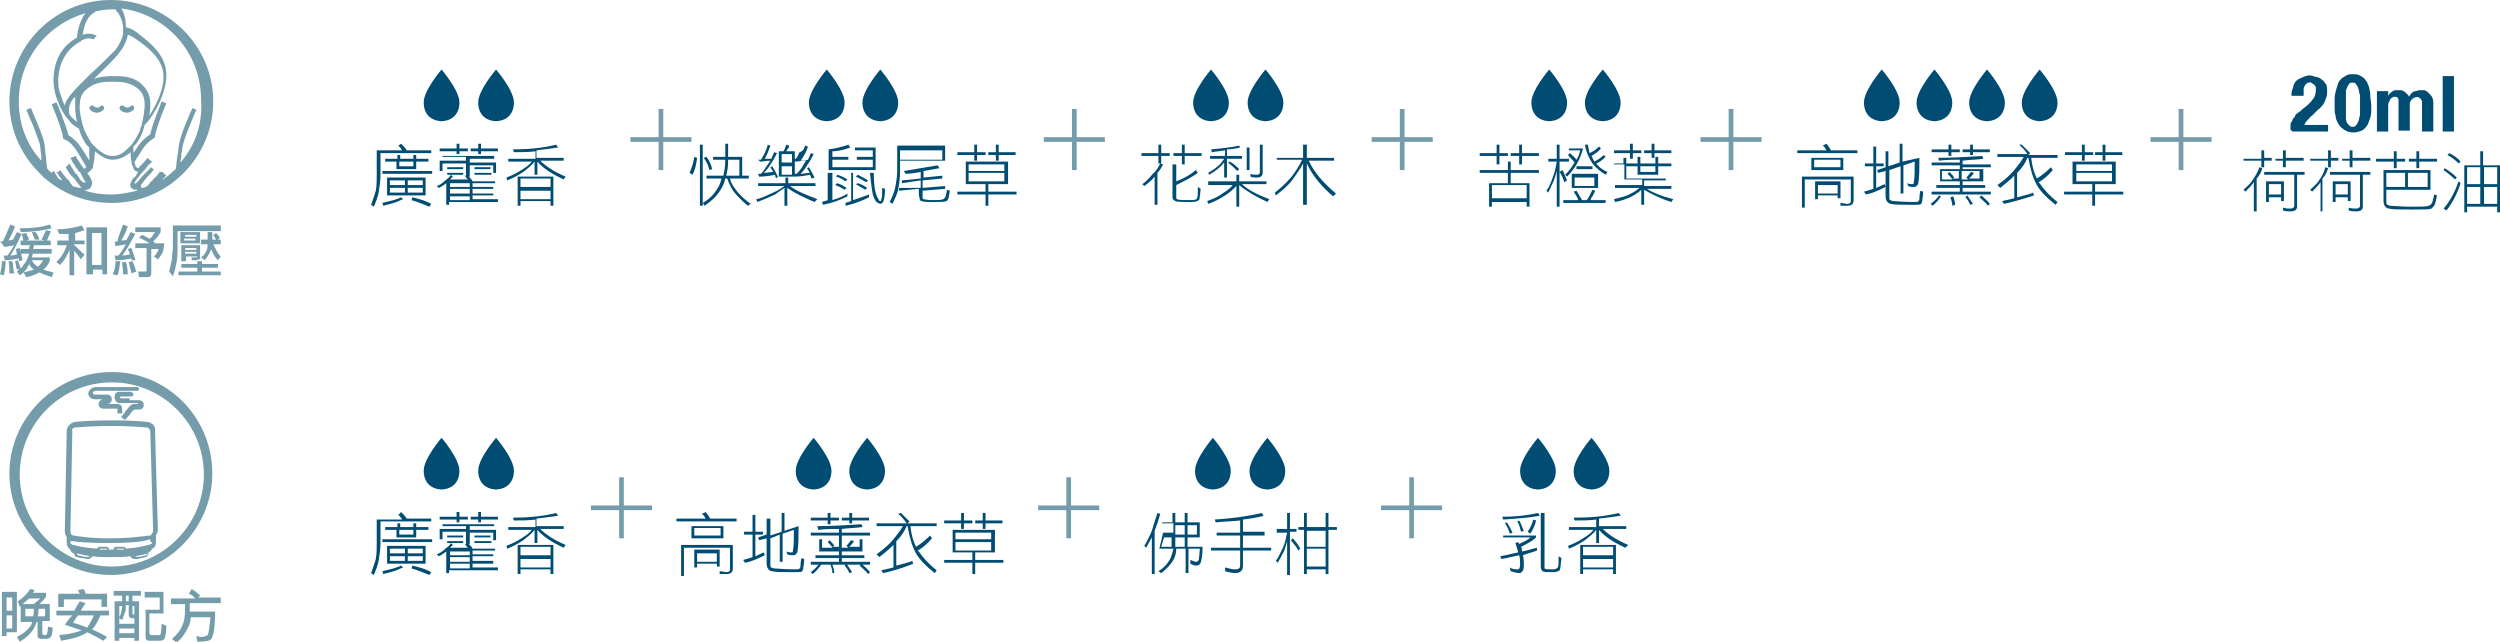 <?xml version="1.0" encoding="utf-8"?>
<!-- Generator: Adobe Illustrator 25.4.1, SVG Export Plug-In . SVG Version: 6.00 Build 0)  -->
<svg version="1.1" id="圖層_1" xmlns="http://www.w3.org/2000/svg" xmlns:xlink="http://www.w3.org/1999/xlink" x="0px" y="0px"
	 viewBox="0 0 266.1 68.3" style="enable-background:new 0 0 266.1 68.3;" xml:space="preserve">
<style type="text/css">
	.st0{fill:#004C72;}
	.st1{fill:#759CAA;}
	.st2{fill:#231815;}
	.st3{fill:#306E5B;}
	.st4{fill:#A3B5A5;}
	.st5{fill:#E9A778;}
	.st6{fill:#C76421;}
	.st7{fill:#CF804C;}
	.st8{fill:#8F86B0;}
	.st9{fill:#554075;}
	.st10{fill:#DCA899;}
	.st11{fill:#8C1D23;}
	.st12{fill:#C6BB60;}
	.st13{fill:#836719;}
	.st14{fill:#60524F;}
	.st15{fill:#9D9085;}
</style>
<g>
	<g>
		<g>
			<path class="st0" d="M42.7,15.3c0.2,0.2,0.4,0.4,0.6,0.7h2.6v0.3h-5.4v2.3c0,0.6-0.1,1.3-0.2,1.9c-0.1,0.5-0.3,1-0.5,1.5
				l-0.3-0.2c0.2-0.6,0.4-1.1,0.5-1.5c0.1-0.5,0.1-1.1,0.1-1.6V16h2.7c-0.1-0.2-0.3-0.4-0.4-0.5L42.7,15.3z M42.7,21l0.2,0.2
				c-0.3,0.1-0.6,0.3-1,0.4c-0.3,0.1-0.7,0.2-1.1,0.3l-0.1-0.3c0.4-0.1,0.8-0.2,1.2-0.3C42.2,21.2,42.5,21.1,42.7,21z M40.7,18.2H46
				v0.3h-5.3V18.2z M41,16.9h1.3v-0.4h0.3v0.4H44v-0.4h0.3v0.4h1.3v0.3h-1.3v0.8h-2.1v-0.8H41V16.9z M41.2,18.9h4.1v1.9h-4.1V18.9z
				 M41.5,19.7h1.6v-0.5h-1.6V19.7z M41.5,20.5h1.6V20h-1.6V20.5z M42.5,17.2v0.5H44v-0.5H42.5z M43.4,19.2v0.5H45v-0.5H43.4z
				 M43.4,20v0.5H45V20H43.4z M43.9,21c0.8,0.2,1.5,0.4,2,0.7l-0.2,0.3c-0.5-0.2-1.2-0.5-1.9-0.7L43.9,21z"/>
			<path class="st0" d="M47.2,16.6h5.4v0.3H50v0.4h2.8v1.1h-0.3v-0.8H50v1.2h-0.1c0.2,0.2,0.3,0.3,0.4,0.5h2.4v0.2h-2.4v0.4h2.2v0.2
				h-2.2v0.5h2.2v0.2h-2.2v0.4H53v0.3h-5.2v0.3h-0.3v-2.3c-0.3,0.2-0.5,0.4-0.8,0.5l-0.2-0.2c0.3-0.1,0.6-0.3,0.9-0.6
				c0.3-0.2,0.5-0.4,0.6-0.6l0.2,0.2c-0.1,0.1-0.2,0.2-0.3,0.3h1.9c-0.1-0.1-0.2-0.2-0.3-0.4l0.2-0.1h-0.1v-1.2h-2.5v0.8h-0.3v-1.1
				h2.8v-0.4h-2.5V16.6z M46.8,15.8h1.8v-0.5h0.3v0.5h0.9v0.3h-0.9v0.3h-0.3v-0.3h-1.8V15.8z M47.6,17.8h1.7V18h-1.7V17.8z
				 M47.6,18.4h1.7v0.2h-1.7V18.4z M50,19.9v-0.4h-2.1v0.4H50z M50,20.6v-0.5h-2.1v0.5H50z M47.9,21.3H50v-0.4h-2.1V21.3z
				 M50.1,15.8h0.8v-0.5h0.3v0.5H53v0.3h-1.8v0.3h-0.3v-0.3h-0.8V15.8z M50.5,17.8h1.7V18h-1.7V17.8z M50.5,18.4h1.8v0.2h-1.8V18.4z
				"/>
			<path class="st0" d="M59.2,15.4l0.2,0.3c-0.7,0.1-1.4,0.2-2.3,0.3v0.8H60v0.3h-2.5c0.6,0.6,1.5,1.2,2.7,1.7L60,19.1
				c-1.3-0.6-2.2-1.2-2.8-1.9h0v1.4h-0.3v-1.4h0c-0.3,0.4-0.7,0.7-1.2,1.1c-0.6,0.4-1.2,0.7-1.7,0.9l-0.1-0.3c0.5-0.2,1-0.4,1.6-0.8
				c0.5-0.3,0.9-0.6,1.1-0.9h-2.5v-0.3h2.9v-0.8c-0.7,0.1-1.5,0.1-2.3,0.1l-0.1-0.3C56,15.9,57.6,15.8,59.2,15.4z M58.9,18.8v3.1
				h-0.3v-0.5h-3.2v0.5h-0.3v-3.1H58.9z M55.4,19.9h3.2V19h-3.2V19.9z M55.4,21.2h3.2v-0.9h-3.2V21.2z"/>
		</g>
		<g>
			<path class="st0" d="M47.1,12.9c1.1-0.1,1.8-0.8,1.8-2c0-1.3-1.9-3.5-1.9-3.5l0,0l0,0c0,0-1.9,2.2-1.9,3.5c0,1.2,0.7,1.9,1.8,2
				C47,12.9,47.1,12.9,47.1,12.9z"/>
			<path class="st0" d="M52.9,12.9c1.1-0.1,1.8-0.8,1.8-2c0-1.3-1.9-3.5-1.9-3.5l0,0l0,0c0,0-1.9,2.2-1.9,3.5c0,1.2,0.7,1.9,1.8,2
				C52.8,12.9,52.8,12.9,52.9,12.9z"/>
		</g>
	</g>
	<g>
		<g>
			<path class="st0" d="M88.1,12.9c1.1-0.1,1.8-0.8,1.8-2c0-1.3-1.9-3.5-1.9-3.5l0,0l0,0c0,0-1.9,2.2-1.9,3.5c0,1.2,0.7,1.9,1.8,2
				C88,12.9,88,12.9,88.1,12.9z"/>
			<path class="st0" d="M93.8,12.9c1.1-0.1,1.8-0.8,1.8-2c0-1.3-1.9-3.5-1.9-3.5l0,0l0,0c0,0-1.9,2.2-1.9,3.5c0,1.2,0.7,1.9,1.8,2
				C93.7,12.9,93.8,12.9,93.8,12.9z"/>
		</g>
		<g>
			<g>
				<path class="st0" d="M73.9,16.7l0.3,0.1c-0.1,0.7-0.2,1.3-0.5,1.8l-0.3-0.2C73.6,17.9,73.8,17.4,73.9,16.7z M74.5,15.4h0.3v6.5
					h-0.3V15.4z M75.9,16.7h1.3v-1.4h0.3v1.4h1.5v2h0.7V19h-2c0.1,0.5,0.4,0.9,0.7,1.3c0.3,0.4,0.8,0.9,1.5,1.4l-0.3,0.2
					c-0.6-0.5-1.1-1-1.5-1.5c-0.3-0.4-0.5-0.9-0.7-1.4h-0.2c-0.1,0.5-0.3,0.9-0.5,1.2c-0.4,0.7-1,1.2-1.7,1.7l-0.2-0.3
					c0.7-0.4,1.2-0.9,1.6-1.6c0.2-0.3,0.3-0.6,0.4-1h-1.6v-0.3H77c0.1-0.5,0.2-1,0.2-1.6V17h-1.3V16.7z M75.2,16.7
					c0.3,0.4,0.5,0.8,0.6,1.3l-0.3,0.1c-0.1-0.5-0.3-0.9-0.6-1.3L75.2,16.7z M77.5,17v0.2c0,0.6-0.1,1.1-0.2,1.5h1.4V17H77.5z"/>
				<path class="st0" d="M80.7,19.5h2.9v-0.6h0.3v0.6h2.9v0.3h-2.7c0.6,0.5,1.6,0.9,2.9,1.4l-0.3,0.3c-1.2-0.5-2.2-1-2.9-1.5v1.9
					h-0.3V20c-0.3,0.2-0.6,0.4-1,0.7c-0.7,0.3-1.3,0.6-1.9,0.8l-0.1-0.3c0.6-0.1,1.1-0.4,1.8-0.7c0.5-0.2,0.9-0.5,1.2-0.7h-2.8V19.5
					z M81.7,15.4l0.3,0.1c-0.1,0.3-0.2,0.5-0.3,0.8c-0.1,0.2-0.2,0.4-0.3,0.6c0.2,0,0.5,0,0.7,0c0.1-0.2,0.2-0.5,0.3-0.7l0.3,0.1
					c-0.2,0.4-0.4,0.8-0.7,1.2c-0.2,0.4-0.5,0.7-0.7,0.9c0.4,0,0.7-0.1,1-0.1c-0.1-0.2-0.2-0.3-0.3-0.5l0.2-0.1
					c0.2,0.3,0.4,0.7,0.6,1.1L82.6,19c0-0.1-0.1-0.2-0.1-0.4c-0.5,0.1-1,0.2-1.7,0.2l-0.1-0.3H81c0.3-0.3,0.5-0.7,0.8-1.1
					c0.1-0.1,0.1-0.2,0.2-0.3c-0.4,0-0.8,0.1-1.1,0.1L80.7,17c0.1,0,0.2,0,0.3,0c0.1-0.2,0.3-0.5,0.4-0.7
					C81.5,16,81.7,15.7,81.7,15.4z M83.7,15.4l0.3,0.1c0,0.2-0.1,0.3-0.2,0.4c0,0.1-0.1,0.1-0.1,0.2h0.9v2.7h-1.7v-2.7h0.5
					c0-0.1,0.1-0.1,0.1-0.2C83.6,15.7,83.6,15.6,83.7,15.4z M83.2,17.3h1.1v-0.9h-1.1V17.3z M83.2,18.6h1.1v-0.9h-1.1V18.6z
					 M85.7,15.5l0.3,0.1c-0.1,0.3-0.2,0.6-0.4,0.9c-0.1,0.2-0.2,0.4-0.4,0.6c0.3,0,0.5,0,0.8-0.1c0.1-0.2,0.2-0.4,0.3-0.7l0.3,0.1
					c-0.2,0.4-0.4,0.8-0.7,1.2c-0.2,0.4-0.5,0.7-0.7,0.9c0.4,0,0.7-0.1,1-0.1c-0.1-0.2-0.2-0.3-0.3-0.5l0.2-0.1
					c0.2,0.3,0.4,0.7,0.6,1.1l-0.3,0.1c-0.1-0.1-0.1-0.3-0.2-0.4c-0.5,0.1-1,0.2-1.7,0.2l0-0.3h0.3c0.3-0.3,0.6-0.7,0.8-1.1
					c0.1-0.1,0.1-0.2,0.2-0.3c-0.4,0-0.8,0.1-1.2,0.1l-0.1-0.3c0.1,0,0.2,0,0.2,0c0.2-0.2,0.3-0.5,0.4-0.7
					C85.5,16.1,85.6,15.8,85.7,15.5z"/>
				<path class="st0" d="M88.3,18.4h0.3v2.9c0.6-0.2,1.2-0.4,1.6-0.7l0,0.3c-0.8,0.4-1.6,0.7-2.6,0.9l-0.1-0.3
					c0.2-0.1,0.4-0.1,0.6-0.2V18.4z M90.3,15.4l0.2,0.3c-0.5,0.2-1.2,0.4-1.9,0.4v0.6h1.7V17h-1.7v0.8h4.3V17h-1.7v-0.3h1.7V16h-1.9
					v-0.3h2.2v2.4h-5v-2.2C89,15.8,89.7,15.6,90.3,15.4z M89.1,19.5c0.4,0.1,0.7,0.3,1,0.5l-0.2,0.2c-0.3-0.2-0.7-0.4-1-0.5
					L89.1,19.5z M89.1,18.6c0.4,0.1,0.8,0.3,1.1,0.5L90,19.3c-0.3-0.2-0.6-0.4-1-0.5L89.1,18.6z M90.5,18.4h0.3v2.9
					c0.6-0.2,1.2-0.4,1.7-0.6l0,0.3c-0.8,0.4-1.6,0.7-2.5,0.9l0-0.3c0.2-0.1,0.4-0.1,0.6-0.2V18.4z M91.3,19.5
					c0.4,0.1,0.7,0.3,1,0.5l-0.2,0.2c-0.3-0.2-0.7-0.4-1-0.6L91.3,19.5z M91.3,18.6c0.4,0.2,0.8,0.4,1.1,0.6l-0.2,0.2
					c-0.3-0.2-0.7-0.4-1.1-0.6L91.3,18.6z M93,18.4c0,1,0.1,1.7,0.2,2.1c0.1,0.3,0.2,0.6,0.3,0.7c0.1,0.2,0.1,0.2,0.2,0.2
					c0.1,0,0.1-0.1,0.1-0.2c0.1-0.1,0.1-0.5,0.1-1.2l0.3,0.1c0,0.7-0.1,1.2-0.2,1.4c-0.1,0.1-0.2,0.2-0.3,0.2
					c-0.1,0-0.2-0.1-0.4-0.2c-0.2-0.2-0.3-0.5-0.4-0.8c-0.1-0.5-0.2-1.3-0.3-2.3L93,18.4z"/>
				<path class="st0" d="M95.8,17.3v1c0,0.7-0.1,1.3-0.2,1.9c-0.1,0.5-0.4,1-0.6,1.5l-0.3-0.2c0.3-0.6,0.5-1.1,0.6-1.6
					c0.1-0.6,0.2-1.1,0.2-1.7v-2.7h5.1v1.6H95.8z M99.8,17.6l0.2,0.3c-0.6,0.1-1.1,0.2-1.7,0.3v0.7l2-0.2l0,0.3l-2.1,0.2V20l2.4-0.2
					l0,0.3l-2.4,0.2v0.4c0,0.2,0,0.4,0,0.4c0,0,0.1,0.1,0.1,0.1c0.1,0,0.4,0.1,0.9,0.1c0.6,0,1,0,1.2-0.1c0.1,0,0.1-0.1,0.2-0.2
					c0.1-0.1,0.1-0.4,0.2-0.8l0.3,0.1c-0.1,0.5-0.1,0.8-0.2,0.9c0,0.1-0.1,0.2-0.2,0.2c-0.1,0.1-0.6,0.1-1.4,0.1c-0.6,0-1,0-1.2-0.1
					c-0.1,0-0.2-0.1-0.2-0.2c0-0.1-0.1-0.3-0.1-0.7v-0.4l-2.1,0.2l0-0.3L98,20v-0.8L96,19.5l0-0.3L98,19v-0.7
					c-0.5,0.1-1.1,0.2-1.6,0.2l-0.2-0.3C97.4,18,98.6,17.8,99.8,17.6z M98.8,16h-3v1h4.5v-1H98.8z"/>
				<path class="st0" d="M102.8,17.2h4.5v2.4h-2.1v0.8h3v0.3h-3v1.2h-0.3v-1.2h-3v-0.3h3v-0.8h-2.1V17.2z M101.9,16.2h1.8v-0.8h0.3
					v0.8h0.9v0.3H104v0.6h-0.3v-0.6h-1.8V16.2z M103.1,18.2h3.8v-0.7h-3.8V18.2z M103.1,19.3h3.8v-0.9h-3.8V19.3z M105.2,16.2h0.8
					v-0.8h0.3v0.8h1.8v0.3h-1.8v0.6H106v-0.6h-0.8V16.2z"/>
			</g>
		</g>
	</g>
	<g>
		<g>
			<path class="st0" d="M200.4,12.9c1.1-0.1,1.8-0.8,1.8-2c0-1.3-1.9-3.5-1.9-3.5l0,0l0,0c0,0-1.9,2.2-1.9,3.5c0,1.2,0.7,1.9,1.8,2
				C200.3,12.9,200.4,12.9,200.4,12.9z"/>
			<path class="st0" d="M206,12.9c1.1-0.1,1.8-0.8,1.8-2c0-1.3-1.9-3.5-1.9-3.5l0,0l0,0c0,0-1.9,2.2-1.9,3.5c0,1.2,0.7,1.9,1.8,2
				C205.9,12.9,206,12.9,206,12.9z"/>
			<path class="st0" d="M211.6,12.9c1.1-0.1,1.8-0.8,1.8-2c0-1.3-1.9-3.5-1.9-3.5l0,0l0,0c0,0-1.9,2.2-1.9,3.5c0,1.2,0.7,1.9,1.8,2
				C211.5,12.9,211.6,12.9,211.6,12.9z"/>
			<path class="st0" d="M217.2,12.9c1.1-0.1,1.8-0.8,1.8-2c0-1.3-1.9-3.5-1.9-3.5l0,0l0,0c0,0-1.9,2.2-1.9,3.5c0,1.2,0.7,1.9,1.8,2
				C217.1,12.9,217.2,12.9,217.2,12.9z"/>
		</g>
		<g>
			<g>
				<path class="st0" d="M194.4,15.3c0.2,0.2,0.3,0.4,0.5,0.7h2.8v0.3h-6.4V16h3.1c-0.1-0.2-0.2-0.4-0.4-0.5L194.4,15.3z
					 M197.3,18.6v2.7c0,0.4-0.2,0.6-0.7,0.6c-0.2,0-0.4,0-0.7,0l0-0.3c0.3,0,0.5,0.1,0.7,0.1c0.3,0,0.4-0.1,0.4-0.3v-2.3h-4.9v3
					h-0.3v-3.3H197.3z M192.8,16.8h3.4v1.3h-3.4V16.8z M193.1,17.8h2.8V17h-2.8V17.8z M195.9,19.4v1.7h-0.3v-0.3h-2.1v0.4h-0.3v-1.9
					H195.9z M193.5,20.6h2.1v-0.9h-2.1V20.6z"/>
				<path class="st0" d="M198.5,17.4h0.9v-1.8h0.3v1.8h0.8v0.3h-0.8v2.3c0.3-0.1,0.6-0.3,0.9-0.4l0.1,0.3c-0.8,0.4-1.5,0.7-2.1,0.8
					l-0.2-0.3c0.4-0.1,0.7-0.2,1-0.3v-2.4h-0.9V17.4z M204.3,16.8c0,1.1,0,2-0.1,2.6c0,0.2-0.1,0.3-0.2,0.4
					c-0.1,0.1-0.2,0.1-0.3,0.1c-0.2,0-0.4,0-0.6-0.1l-0.1-0.3c0.2,0.1,0.4,0.1,0.6,0.1c0.1,0,0.1-0.1,0.1-0.2
					c0.1-0.4,0.1-1.1,0.1-2.2l-1.2,0.4v3h-0.3v-2.9l-1.2,0.4v2.8c0,0.2,0,0.4,0.1,0.4c0,0,0.2,0.1,0.3,0.1c0.3,0,1,0.1,2.2,0.1
					c0.3,0,0.5,0,0.5-0.1c0,0,0.1-0.1,0.1-0.2c0-0.1,0-0.4,0.1-0.9l0.3,0.1c0,0.5-0.1,0.8-0.1,1c0,0.1-0.1,0.2-0.1,0.3
					c-0.1,0.1-0.3,0.1-0.8,0.1c-1.3,0-2.1,0-2.4-0.1c-0.2,0-0.3-0.1-0.4-0.2c-0.1-0.1-0.2-0.3-0.2-0.6v-2.7l-0.8,0.2l-0.1-0.3
					l0.9-0.3v-1.7h0.3v1.6l1.2-0.4v-2h0.3v1.9L204.3,16.8z"/>
				<path class="st0" d="M206.4,20.8l0.2,0.1c-0.2,0.3-0.5,0.7-0.9,1l-0.2-0.2C205.9,21.4,206.2,21.1,206.4,20.8z M205.6,15.9h1.8
					v-0.5h0.3v0.5h0.9v0.3h-0.9v0.4h-0.3v-0.4h-1.8V15.9z M211,16.6l0.1,0.3c-0.7,0.1-1.4,0.1-2.2,0.2v0.4h3v0.3h-3V18h2.2v1.3h-2.2
					v0.4h2.4V20h-2.4v0.4h3v0.3h-6.3v-0.3h3V20h-2.5v-0.3h2.5v-0.4h-2.1V18h2.1v-0.4h-3v-0.3h3V17c-0.7,0-1.4,0-2.2,0.1l-0.1-0.3
					C207.8,16.8,209.4,16.7,211,16.6z M206.7,19.1h1.1c-0.1-0.2-0.3-0.4-0.5-0.6l0.2-0.2c0.2,0.2,0.4,0.4,0.5,0.6l-0.2,0.1h0.7v-0.8
					h-1.8V19.1z M207.9,20.9c0.1,0.3,0.2,0.6,0.2,0.9l-0.3,0.1c0-0.3-0.1-0.6-0.2-0.9L207.9,20.9z M208.8,18.3v0.8h0.7l-0.2-0.2
					c0.2-0.2,0.3-0.4,0.5-0.6l0.3,0.1c-0.1,0.2-0.3,0.4-0.5,0.6h1.1v-0.8H208.8z M208.9,15.9h0.8v-0.5h0.3v0.5h1.8v0.3H210v0.3h-0.3
					v-0.3h-0.8V15.9z M209.4,20.8c0.2,0.3,0.4,0.6,0.6,0.9l-0.3,0.1c-0.1-0.3-0.3-0.6-0.5-0.8L209.4,20.8z M210.9,20.8
					c0.3,0.3,0.6,0.5,0.9,0.9l-0.2,0.2c-0.2-0.3-0.6-0.6-0.9-0.9L210.9,20.8z"/>
				<path class="st0" d="M215.2,15.4c0.3,0.3,0.6,0.6,0.9,0.9l-0.2,0.2h3.1v0.3h-2.8c0.1,0.9,0.3,1.6,0.6,2.2c0.5-0.3,1-0.7,1.5-1.2
					l0.2,0.3c-0.5,0.6-1,1-1.5,1.3c0,0,0,0.1,0.1,0.1c0.4,0.6,1,1.3,1.9,2l-0.2,0.3c-0.9-0.7-1.6-1.4-2-2.1
					c-0.4-0.7-0.7-1.7-0.9-2.9h-0.1c-0.2,0.5-0.5,1-1,1.5c0,0-0.1,0.1-0.1,0.1v2.6c0.7-0.2,1.3-0.3,1.7-0.5l0.1,0.3
					c-1.2,0.4-2.3,0.7-3.2,0.9l-0.2-0.3c0.5-0.1,0.9-0.2,1.3-0.3v-2.4c-0.5,0.5-1,0.9-1.5,1.3l-0.3-0.3c0.7-0.5,1.3-1,1.8-1.6
					c0.4-0.5,0.8-1,1-1.4h-2.8v-0.3h3.2c-0.2-0.3-0.5-0.7-0.9-1L215.2,15.4z"/>
				<path class="st0" d="M220.7,17.2h4.5v2.4H223v0.8h3v0.3h-3v1.2h-0.3v-1.2h-3v-0.3h3v-0.8h-2.1V17.2z M219.8,16.2h1.8v-0.8h0.3
					v0.8h0.9v0.3h-0.9v0.6h-0.3v-0.6h-1.8V16.2z M221,18.2h3.8v-0.7H221V18.2z M221,19.3h3.8v-0.9H221V19.3z M223,16.2h0.8v-0.8h0.3
					v0.8h1.8v0.3h-1.8v0.6h-0.3v-0.6H223V16.2z"/>
			</g>
		</g>
	</g>
	<g>
		<g>
			<path class="st0" d="M129,12.9c1.1-0.1,1.8-0.8,1.8-2c0-1.3-1.9-3.5-1.9-3.5l0,0l0,0c0,0-1.9,2.2-1.9,3.5c0,1.2,0.7,1.9,1.8,2
				C128.9,12.9,129,12.9,129,12.9z"/>
			<path class="st0" d="M134.8,12.9c1.1-0.1,1.8-0.8,1.8-2c0-1.3-1.9-3.5-1.9-3.5l0,0l0,0c0,0-1.9,2.2-1.9,3.5c0,1.2,0.7,1.9,1.8,2
				C134.7,12.9,134.7,12.9,134.8,12.9z"/>
		</g>
		<g>
			<g>
				<path class="st0" d="M121.5,16.3h1.8v-0.9h0.3v0.9h0.9v0.3h-0.9v0.8h-0.3v-0.8h-1.8V16.3z M123.5,17.4l0.3,0.1
					c-0.2,0.4-0.4,0.7-0.6,0.9v3.4h-0.3v-3c0,0,0,0,0,0c-0.3,0.4-0.7,0.7-1.1,1l-0.2-0.2c0.4-0.3,0.8-0.7,1.1-1.1
					C123,18.3,123.3,17.8,123.5,17.4z M124.9,16.3h0.9v-0.9h0.3v0.9h1.8v0.3h-1.8v0.9h-0.3v-0.9h-0.9V16.3z M124.9,17.5h0.3v1.8
					c0.8-0.3,1.5-0.7,2.1-1.2l0.2,0.3c-0.7,0.5-1.5,0.9-2.3,1.3V21c0,0.1,0,0.2,0.1,0.2c0.1,0.1,0.6,0.1,1.6,0.1
					c0.3,0,0.5-0.1,0.5-0.2c0.1-0.1,0.1-0.5,0.1-1.2l0.3,0.2c-0.1,0.8-0.1,1.2-0.2,1.2c-0.1,0.1-0.3,0.2-0.8,0.2c-1,0-1.5,0-1.7-0.1
					c-0.2-0.1-0.3-0.2-0.3-0.4V17.5z"/>
				<path class="st0" d="M128.7,19.3h2.9v-0.7h0.3v0.7h2.9v0.3h-2.6c0.6,0.6,1.6,1.1,2.9,1.6l-0.2,0.3c-1.3-0.6-2.3-1.2-3-1.8v2.3
					h-0.3v-2.2c-0.3,0.3-0.7,0.7-1.2,1c-0.6,0.4-1.2,0.7-1.8,0.9l-0.1-0.3c0.5-0.2,1.1-0.4,1.6-0.8c0.5-0.3,0.9-0.6,1.1-0.9h-2.6
					V19.3z M131.9,15.5l0.1,0.2c-0.4,0.1-0.9,0.2-1.4,0.2v0.7h1.6v0.3h-1.6v2h-0.3v-1.6c-0.4,0.5-0.9,0.9-1.6,1.3l-0.1-0.2
					c0.3-0.2,0.7-0.4,1-0.7c0.3-0.2,0.5-0.5,0.7-0.8h-1.5v-0.3h1.6V16c-0.5,0.1-0.9,0.1-1.4,0.2l-0.1-0.3
					C130,15.8,131,15.7,131.9,15.5z M130.9,17.2c0.4,0.2,0.7,0.5,1,0.8l-0.2,0.2c-0.3-0.3-0.6-0.6-1-0.9L130.9,17.2z M132.7,15.7
					h0.3v2.4h-0.3V15.7z M134.1,15.4h0.3v3c0,0.3-0.2,0.5-0.6,0.5c-0.2,0-0.5,0-0.7-0.1l0-0.3c0.2,0.1,0.5,0.1,0.7,0.1
					c0.2,0,0.3-0.1,0.3-0.3V15.4z"/>
				<path class="st0" d="M135.9,16.8h2.8v-1.4h0.4v1.4h2.9v0.3h-2.7c0.6,1.3,1.6,2.4,2.9,3.5l-0.3,0.3c-1.2-1-2.2-2.2-2.8-3.5v4.4
					h-0.4v-4.4c-0.3,0.6-0.7,1.1-1.1,1.7c-0.6,0.8-1.3,1.3-1.8,1.7l-0.1-0.3c0.5-0.4,1.1-0.9,1.7-1.6c0.5-0.6,0.9-1.3,1.2-1.9h-2.7
					V16.8z"/>
			</g>
		</g>
	</g>
	<g>
		<g>
			<rect x="67.1" y="14.6" class="st1" width="6.5" height="0.5"/>
		</g>
		<g>
			<rect x="70.1" y="11.6" class="st1" width="0.5" height="6.5"/>
		</g>
	</g>
	<g>
		<g>
			<rect x="111.1" y="14.6" class="st1" width="6.5" height="0.5"/>
		</g>
		<g>
			<rect x="114.1" y="11.6" class="st1" width="0.5" height="6.5"/>
		</g>
	</g>
	<g>
		<g>
			<path class="st0" d="M165,12.9c1.1-0.1,1.8-0.8,1.8-2c0-1.3-1.9-3.5-1.9-3.5l0,0l0,0c0,0-1.9,2.2-1.9,3.5c0,1.2,0.7,1.9,1.8,2
				C164.9,12.9,164.9,12.9,165,12.9z"/>
			<path class="st0" d="M170.7,12.9c1.1-0.1,1.8-0.8,1.8-2c0-1.3-1.9-3.5-1.9-3.5l0,0l0,0c0,0-1.9,2.2-1.9,3.5c0,1.2,0.7,1.9,1.8,2
				C170.6,12.9,170.7,12.9,170.7,12.9z"/>
		</g>
		<g>
			<g>
				<path class="st0" d="M157.5,16.3h1.8v-0.9h0.3v0.9h0.9v0.3h-0.9v0.9h-0.3v-0.9h-1.8V16.3z M157.5,18.1h3v-0.9h0.3v0.9h3v0.3h-3
					v1.1h2v2.5h-0.3v-0.5h-3.7v0.5h-0.3v-2.5h2v-1.1h-3V18.1z M158.8,21.1h3.7v-1.4h-3.7V21.1z M160.8,16.3h0.9v-0.9h0.3v0.9h1.8
					v0.3H162v0.9h-0.3v-0.9h-0.9V16.3z"/>
				<path class="st0" d="M164.7,16.9h1v-1.5h0.3v1.5h1v0.3h-1v4.8h-0.3v-3.8c-0.1,0.4-0.2,0.7-0.3,1c-0.2,0.4-0.4,0.9-0.6,1.3
					l-0.2-0.2c0.3-0.4,0.5-0.9,0.7-1.5c0.2-0.5,0.3-1,0.4-1.6h-0.9V16.9z M166.3,18.1c0.2,0.3,0.3,0.7,0.5,1.1l-0.3,0.2
					c-0.1-0.4-0.3-0.8-0.5-1.1L166.3,18.1z M167.8,20.3c0.2,0.3,0.4,0.7,0.6,1h0.5c0.1-0.1,0.2-0.3,0.3-0.5c0.1-0.2,0.2-0.4,0.3-0.6
					l0.3,0.1c-0.1,0.2-0.2,0.4-0.3,0.6c-0.1,0.1-0.2,0.3-0.2,0.4h1.6v0.3h-4.5v-0.3h1.6c-0.1-0.3-0.3-0.6-0.5-0.9L167.8,20.3z
					 M166.9,15.8h1.6c-0.3,1.2-0.9,2.2-1.7,3l-0.2-0.2c0.4-0.4,0.7-0.8,1-1.3c-0.2-0.3-0.5-0.5-0.7-0.8l0.2-0.2
					c0.2,0.2,0.5,0.4,0.7,0.7c0.2-0.3,0.3-0.6,0.4-1h-1.2V15.8z M167.3,18.5h2.8v1.5h-2.8V18.5z M167.6,19.8h2.1v-0.9h-2.1V19.8z
					 M167.8,17.7h1.7v0.3h-1.7V17.7z M169,15.4c0.1,0.3,0.1,0.6,0.2,0.9c0.4-0.2,0.7-0.4,1-0.7l0.2,0.2c-0.3,0.4-0.7,0.6-1,0.8
					c0.1,0.2,0.2,0.4,0.3,0.6c0.4-0.2,0.7-0.4,1-0.7l0.2,0.2c-0.3,0.3-0.7,0.6-1,0.7c0.3,0.4,0.7,0.7,1.2,0.9l-0.2,0.3
					c-0.5-0.3-1-0.7-1.4-1.2c-0.4-0.6-0.7-1.3-0.8-2L169,15.4z"/>
				<path class="st0" d="M171.7,17.4h1.1v-0.6h0.3v0.6h1.2v-0.7h0.3v0.7h1.6v-0.7h0.3v0.7h1.4v0.3h-1.4v0.9h-2.2v-0.9h-1.2v1.3h4.2
					v0.2H175v0.6h2.9v0.3h-2.6c0.6,0.4,1.6,0.8,2.8,1.1l-0.2,0.3c-1.3-0.4-2.2-0.9-2.9-1.3v1.6h-0.3v-1.6c-0.2,0.2-0.6,0.5-1,0.7
					c-0.6,0.3-1.2,0.5-1.8,0.6l-0.1-0.3c0.7-0.2,1.3-0.3,1.8-0.6c0.4-0.2,0.7-0.4,0.9-0.6h-2.6v-0.3h2.9v-0.6h-1.9v-1.6h-1.1V17.4z
					 M171.8,16h1.7v-0.7h0.3V16h0.9v0.3h-0.9v0.6h-0.3v-0.6h-1.7V16z M174.6,17.7v0.6h1.6v-0.6H174.6z M175,16h0.8v-0.7h0.3V16h1.8
					v0.3h-1.8v0.5h-0.3v-0.5H175V16z"/>
			</g>
		</g>
	</g>
	<g>
		<g>
			<rect x="146" y="14.6" class="st1" width="6.5" height="0.5"/>
		</g>
		<g>
			<rect x="149" y="11.6" class="st1" width="0.5" height="6.5"/>
		</g>
	</g>
	<g>
		<g>
			<rect x="228.9" y="14.6" class="st1" width="6.5" height="0.5"/>
		</g>
		<g>
			<rect x="231.9" y="11.6" class="st1" width="0.5" height="6.5"/>
		</g>
	</g>
	<g>
		<g>
			<rect x="181" y="14.6" class="st1" width="6.5" height="0.5"/>
		</g>
		<g>
			<rect x="184" y="11.6" class="st1" width="0.5" height="6.5"/>
		</g>
	</g>
	<g>
		<g>
			<g>
				<path class="st0" d="M240.5,17.8l0.3,0.1c-0.1,0.4-0.3,0.8-0.6,1.1v3.5h-0.3v-3.1c-0.3,0.4-0.6,0.7-0.9,1l-0.2-0.2
					c0.4-0.4,0.8-0.7,1-1.1C240.1,18.7,240.3,18.3,240.5,17.8z M238.8,16.9h1.9V16h0.3v0.8h0.8v0.3h-0.8v0.7h-0.3v-0.7h-1.9V16.9z
					 M240.9,18.3h4.4v0.3h-0.8v3.4c0,0.3-0.2,0.5-0.7,0.5c-0.3,0-0.5,0-0.8-0.1l0-0.3c0.3,0.1,0.5,0.1,0.8,0.1
					c0.2,0,0.4-0.1,0.4-0.3v-3.3h-3.2V18.3z M243.1,19.3v2.1h-0.3V21h-1.3v0.5h-0.3v-2.2H243.1z M241.5,20.7h1.3v-1.1h-1.3V20.7z
					 M242.2,16.9h0.8V16h0.3v0.8h1.9v0.3h-1.9v0.7H243v-0.7h-0.8V16.9z"/>
				<path class="st0" d="M247.5,17.8l0.3,0.1c-0.1,0.4-0.3,0.8-0.6,1.1v3.5H247v-3.1c-0.3,0.4-0.6,0.7-0.9,1l-0.2-0.2
					c0.4-0.4,0.8-0.7,1-1.1C247.2,18.7,247.4,18.3,247.5,17.8z M245.9,16.9h1.9V16h0.3v0.8h0.8v0.3h-0.8v0.7h-0.3v-0.7h-1.9V16.9z
					 M247.9,18.3h4.4v0.3h-0.8v3.4c0,0.3-0.2,0.5-0.7,0.5c-0.3,0-0.5,0-0.8-0.1l0-0.3c0.3,0.1,0.5,0.1,0.8,0.1
					c0.2,0,0.4-0.1,0.4-0.3v-3.3h-3.2V18.3z M250.2,19.3v2.1h-0.3V21h-1.3v0.5h-0.3v-2.2H250.2z M248.6,20.7h1.3v-1.1h-1.3V20.7z
					 M249.3,16.9h0.8V16h0.3v0.8h1.9v0.3h-1.9v0.7h-0.3v-0.7h-0.8V16.9z"/>
				<path class="st0" d="M252.9,16.9h1.9v-0.8h0.3v0.8h0.9v0.3h-0.9v0.7h-0.3v-0.7h-1.9V16.9z M258.7,18.1v2.1H254v1.2
					c0,0.2,0,0.3,0.1,0.4c0.1,0,0.2,0.1,0.3,0.1c0.3,0,1.1,0.1,2.3,0.1c1,0,1.6,0,1.8-0.1c0.1,0,0.2-0.1,0.3-0.2
					c0.1-0.1,0.2-0.5,0.3-1l0.3,0.1c-0.1,0.5-0.2,0.9-0.3,1.1c-0.1,0.1-0.2,0.2-0.3,0.3c-0.2,0.1-0.8,0.1-2.1,0.1
					c-1.3,0-2.1,0-2.4-0.1c-0.2,0-0.3-0.1-0.4-0.2c-0.1-0.1-0.2-0.3-0.2-0.6v-3.3H258.7z M254,18.9v1h2v-1.5h-2V18.9z M256.3,18.4
					v1.5h2.1v-1.5H256.3z M256.4,16.9h0.8v-0.8h0.3v0.8h1.9v0.3h-1.9v0.7h-0.3v-0.7h-0.8V16.9z"/>
				<path class="st0" d="M260.2,17.9c0.5,0.3,0.9,0.6,1.3,1l-0.2,0.2c-0.4-0.4-0.8-0.7-1.2-1L260.2,17.9z M261.7,19.3l0.2,0.2
					c-0.3,1-0.8,2-1.5,2.9l-0.3-0.2C260.8,21.4,261.3,20.4,261.7,19.3z M260.7,16.3c0.4,0.2,0.9,0.5,1.2,0.9l-0.2,0.2
					c-0.4-0.4-0.8-0.7-1.2-0.9L260.7,16.3z M266.1,17.6v5h-0.3V22h-3.2v0.6h-0.3v-5h1.7v-1.5h0.3v1.5H266.1z M262.6,19.6h1.4v-1.8
					h-1.4V19.6z M262.6,21.7h1.4v-1.8h-1.4V21.7z M264.4,17.8v1.8h1.4v-1.8H264.4z M264.4,21.7h1.4v-1.8h-1.4V21.7z"/>
			</g>
		</g>
		<g>
			<path class="st0" d="M244.1,14c-0.1,0-0.1,0-0.2-0.1c0,0-0.1-0.1-0.1-0.1c0-0.1,0-0.1,0-0.2c0-0.1,0-0.1,0-0.2
				c0-0.2,0-0.3,0.1-0.4s0.1-0.3,0.2-0.4c0.1-0.1,0.2-0.2,0.2-0.3s0.2-0.2,0.3-0.3c0.2-0.1,0.4-0.3,0.5-0.4s0.4-0.3,0.5-0.4
				c0.1-0.1,0.3-0.3,0.4-0.4c0.1-0.1,0.2-0.3,0.3-0.4c0.1-0.2,0.2-0.5,0.2-0.8c0-0.1,0-0.2,0-0.3c0-0.1-0.1-0.2-0.2-0.3
				c-0.1-0.1-0.2-0.1-0.3-0.2s-0.2,0-0.3,0c-0.1,0-0.2,0.1-0.3,0.2c-0.1,0.1-0.1,0.2-0.2,0.4c0,0,0,0.1,0,0.2c0,0.1,0,0.1,0,0.2
				c0,0.1,0,0.1,0,0.2c0,0.1,0,0.1,0,0.2h-1.3c0-0.2,0-0.4,0.1-0.7c0.1-0.2,0.1-0.4,0.2-0.6c0.1-0.2,0.3-0.4,0.5-0.5
				c0.2-0.1,0.5-0.2,0.7-0.3c0.3-0.1,0.5-0.1,0.8,0s0.5,0.1,0.7,0.2c0.1,0.1,0.3,0.2,0.4,0.3c0.1,0.1,0.2,0.3,0.3,0.4
				c0.1,0.2,0.1,0.5,0.1,0.7c0,0.2,0,0.5-0.1,0.7c-0.1,0.3-0.2,0.5-0.3,0.7c-0.2,0.2-0.3,0.4-0.6,0.6c-0.1,0.1-0.2,0.2-0.3,0.3
				s-0.2,0.2-0.3,0.3c-0.2,0.1-0.3,0.3-0.4,0.4c-0.1,0.1-0.3,0.3-0.4,0.5c0,0,0,0,0,0.1c0,0,0,0,0,0h2.5V14H244.1z"/>
			<path class="st0" d="M252.4,11.6c0,0.3,0,0.6-0.1,0.9c-0.1,0.3-0.2,0.6-0.3,0.8c-0.2,0.3-0.4,0.5-0.6,0.6
				c-0.3,0.1-0.5,0.2-0.9,0.2c-0.4,0-0.7-0.1-1-0.3c-0.3-0.2-0.5-0.4-0.7-0.8c-0.1-0.2-0.2-0.4-0.2-0.7c-0.1-0.2-0.1-0.5-0.1-0.7
				c0-0.4,0-0.7,0-1.1c0-0.4,0.1-0.7,0.2-1.1c0.1-0.2,0.1-0.4,0.2-0.6c0.1-0.2,0.2-0.3,0.4-0.5c0.2-0.1,0.3-0.2,0.5-0.3
				c0.2-0.1,0.4-0.1,0.6-0.1c0.3,0,0.5,0,0.7,0.1c0.2,0.1,0.4,0.2,0.6,0.4c0.1,0.2,0.3,0.3,0.3,0.5c0.1,0.2,0.2,0.4,0.2,0.6
				c0.1,0.3,0.1,0.6,0.1,0.9C252.4,10.9,252.4,11.3,252.4,11.6z M251.1,9.7c-0.1-0.3-0.1-0.5-0.3-0.7c-0.1-0.2-0.2-0.2-0.4-0.2
				S250.1,8.8,250,9c-0.1,0.1-0.2,0.4-0.3,0.6c0,0.1,0,0.2,0,0.4c0,0.2,0,0.3,0,0.5c0,0.2,0,0.4,0,0.6s0,0.4,0,0.6
				c0,0.2,0,0.3,0,0.5c0,0.2,0,0.3,0,0.4c0,0.3,0.1,0.5,0.3,0.7s0.3,0.2,0.4,0.2c0.1,0,0.3,0,0.4-0.2c0.1-0.1,0.2-0.3,0.3-0.6
				c0-0.1,0-0.2,0.1-0.4c0-0.2,0-0.3,0-0.5c0-0.2,0-0.4,0-0.6c0-0.2,0-0.4,0-0.6c0-0.2,0-0.4,0-0.5C251.1,9.9,251.1,9.8,251.1,9.7z"
				/>
			<path class="st0" d="M257.8,14v-3.1c0-0.1,0-0.2-0.1-0.3c0-0.1-0.1-0.1-0.2-0.2c-0.1-0.1-0.3-0.1-0.5,0c-0.1,0-0.2,0.1-0.3,0.2
				s-0.1,0.2-0.2,0.3v3h-1.2v-3.2c0-0.1,0-0.2-0.1-0.3c-0.1-0.1-0.2-0.1-0.4-0.1c-0.1,0-0.1,0.1-0.2,0.1c-0.1,0-0.1,0.1-0.2,0.2
				c-0.1,0.2-0.2,0.4-0.2,0.6V14h-1.2V9.7h1.2v0.5c0.1-0.2,0.3-0.4,0.5-0.5c0.1-0.1,0.2-0.1,0.4-0.1s0.3,0,0.4,0
				c0.1,0,0.2,0,0.3,0.1c0.1,0,0.2,0.1,0.3,0.2c0.1,0.1,0.1,0.1,0.2,0.2c0.1,0.1,0.1,0.2,0.1,0.2c0.1-0.1,0.2-0.3,0.3-0.4
				s0.3-0.2,0.4-0.2c0.1,0,0.3-0.1,0.4-0.1c0.2,0,0.3,0,0.5,0c0.1,0,0.3,0.1,0.4,0.2s0.2,0.2,0.3,0.3c0.2,0.2,0.3,0.5,0.3,0.8V14
				H257.8z"/>
			<path class="st0" d="M260,14V8.1h1.2V14H260z"/>
		</g>
	</g>
	<g>
		<g>
			<path class="st0" d="M42.7,54.5c0.2,0.2,0.4,0.4,0.6,0.7h2.6v0.3h-5.4v2.3c0,0.6-0.1,1.3-0.2,1.9c-0.1,0.5-0.3,1-0.5,1.5
				l-0.3-0.2c0.2-0.6,0.4-1.1,0.5-1.5c0.1-0.5,0.1-1.1,0.1-1.6v-2.6h2.7c-0.1-0.2-0.3-0.4-0.4-0.5L42.7,54.5z M42.7,60.2l0.2,0.2
				c-0.3,0.1-0.6,0.3-1,0.4c-0.3,0.1-0.7,0.2-1.1,0.3l-0.1-0.3c0.4-0.1,0.8-0.2,1.2-0.3C42.2,60.4,42.5,60.3,42.7,60.2z M40.7,57.4
				H46v0.3h-5.3V57.4z M41,56.1h1.3v-0.4h0.3v0.4H44v-0.4h0.3v0.4h1.3v0.3h-1.3v0.8h-2.1v-0.8H41V56.1z M41.2,58.1h4.1V60h-4.1V58.1
				z M41.5,58.9h1.6v-0.5h-1.6V58.9z M41.5,59.7h1.6v-0.5h-1.6V59.7z M42.5,56.4v0.5H44v-0.5H42.5z M43.4,58.4v0.5H45v-0.5H43.4z
				 M43.4,59.2v0.5H45v-0.5H43.4z M43.9,60.2c0.8,0.2,1.5,0.4,2,0.7l-0.2,0.3c-0.5-0.2-1.2-0.5-1.9-0.7L43.9,60.2z"/>
			<path class="st0" d="M47.2,55.8h5.4V56H50v0.4h2.8v1.1h-0.3v-0.8H50v1.2h-0.1c0.2,0.2,0.3,0.3,0.4,0.5h2.4v0.2h-2.4v0.4h2.2v0.2
				h-2.2v0.5h2.2V60h-2.2v0.4H53v0.3h-5.2v0.3h-0.3v-2.3c-0.3,0.2-0.5,0.4-0.8,0.5l-0.2-0.2c0.3-0.1,0.6-0.3,0.9-0.6
				c0.3-0.2,0.5-0.4,0.6-0.6l0.2,0.2c-0.1,0.1-0.2,0.2-0.3,0.3h1.9c-0.1-0.1-0.2-0.2-0.3-0.4l0.2-0.1h-0.1v-1.2h-2.5v0.8h-0.3v-1.1
				h2.8V56h-2.5V55.8z M46.8,55h1.8v-0.5h0.3V55h0.9v0.3h-0.9v0.3h-0.3v-0.3h-1.8V55z M47.6,57h1.7v0.2h-1.7V57z M47.6,57.6h1.7v0.2
				h-1.7V57.6z M50,59.1v-0.4h-2.1v0.4H50z M50,59.8v-0.5h-2.1v0.5H50z M47.9,60.5H50V60h-2.1V60.5z M50.1,55h0.8v-0.5h0.3V55H53
				v0.3h-1.8v0.3h-0.3v-0.3h-0.8V55z M50.5,57h1.7v0.2h-1.7V57z M50.5,57.6h1.8v0.2h-1.8V57.6z"/>
			<path class="st0" d="M59.2,54.6l0.2,0.3c-0.7,0.1-1.4,0.2-2.3,0.3v0.8H60v0.3h-2.5c0.6,0.6,1.5,1.2,2.7,1.7L60,58.3
				c-1.3-0.6-2.2-1.2-2.8-1.9h0v1.4h-0.3v-1.4h0c-0.3,0.4-0.7,0.7-1.2,1.1c-0.6,0.4-1.2,0.7-1.7,0.9l-0.1-0.3c0.5-0.2,1-0.4,1.6-0.8
				c0.5-0.3,0.9-0.6,1.1-0.9h-2.5v-0.3h2.9v-0.8c-0.7,0.1-1.5,0.1-2.3,0.1l-0.1-0.3C56,55.1,57.6,55,59.2,54.6z M58.9,58v3.1h-0.3
				v-0.5h-3.2v0.5h-0.3V58H58.9z M55.4,59.1h3.2v-0.9h-3.2V59.1z M55.4,60.4h3.2v-0.9h-3.2V60.4z"/>
		</g>
		<g>
			<path class="st0" d="M47.1,52.1c1.1-0.1,1.8-0.8,1.8-2c0-1.3-1.9-3.5-1.9-3.5l0,0l0,0c0,0-1.9,2.2-1.9,3.5c0,1.2,0.7,1.9,1.8,2
				C47,52.1,47.1,52.1,47.1,52.1z"/>
			<path class="st0" d="M52.9,52.1c1.1-0.1,1.8-0.8,1.8-2c0-1.3-1.9-3.5-1.9-3.5l0,0l0,0c0,0-1.9,2.2-1.9,3.5c0,1.2,0.7,1.9,1.8,2
				C52.8,52.1,52.8,52.1,52.9,52.1z"/>
		</g>
	</g>
	<g>
		<g>
			<path class="st0" d="M86.7,52.1c1.1-0.1,1.8-0.8,1.8-2c0-1.3-1.9-3.5-1.9-3.5l0,0l0,0c0,0-1.9,2.2-1.9,3.5c0,1.2,0.7,1.9,1.8,2
				C86.6,52.1,86.6,52.1,86.7,52.1z"/>
			<path class="st0" d="M92.4,52.1c1.1-0.1,1.8-0.8,1.8-2c0-1.3-1.9-3.5-1.9-3.5l0,0l0,0c0,0-1.9,2.2-1.9,3.5c0,1.2,0.7,1.9,1.8,2
				C92.3,52.1,92.4,52.1,92.4,52.1z"/>
		</g>
		<g>
			<g>
				<path class="st0" d="M75.1,54.5c0.2,0.2,0.3,0.4,0.5,0.7h2.8v0.3h-6.4v-0.3h3.1c-0.1-0.2-0.2-0.4-0.4-0.5L75.1,54.5z M78,57.8
					v2.7c0,0.4-0.2,0.6-0.7,0.6c-0.2,0-0.4,0-0.7,0l0-0.3c0.3,0,0.5,0.1,0.7,0.1c0.3,0,0.4-0.1,0.4-0.3v-2.3h-4.9v3h-0.3v-3.3H78z
					 M73.6,56H77v1.3h-3.4V56z M73.9,57h2.8v-0.8h-2.8V57z M76.6,58.6v1.7h-0.3v-0.3h-2.1v0.4h-0.3v-1.9H76.6z M74.2,59.8h2.1v-0.9
					h-2.1V59.8z"/>
				<path class="st0" d="M79.2,56.6h0.9v-1.8h0.3v1.8h0.8v0.3h-0.8v2.3c0.3-0.1,0.6-0.3,0.9-0.4l0.1,0.3c-0.8,0.4-1.5,0.7-2.1,0.8
					l-0.2-0.3c0.4-0.1,0.7-0.2,1-0.3v-2.4h-0.9V56.6z M85,56c0,1.1,0,2-0.1,2.6c0,0.2-0.1,0.3-0.2,0.4c-0.1,0.1-0.2,0.1-0.3,0.1
					c-0.2,0-0.4,0-0.6-0.1l-0.1-0.3c0.2,0.1,0.4,0.1,0.6,0.1c0.1,0,0.1-0.1,0.1-0.2c0.1-0.4,0.1-1.1,0.1-2.2l-1.2,0.4v3h-0.3v-2.9
					L82,57.3V60c0,0.2,0,0.4,0.1,0.4c0,0,0.2,0.1,0.3,0.1c0.3,0,1,0.1,2.2,0.1c0.3,0,0.5,0,0.5-0.1c0,0,0.1-0.1,0.1-0.2
					c0-0.1,0-0.4,0.1-0.9l0.3,0.1c0,0.5-0.1,0.8-0.1,1c0,0.1-0.1,0.2-0.1,0.3c-0.1,0.1-0.3,0.1-0.8,0.1c-1.3,0-2.1,0-2.4-0.1
					c-0.2,0-0.3-0.1-0.4-0.2c-0.1-0.1-0.2-0.3-0.2-0.6v-2.7l-0.8,0.2l-0.1-0.3l0.9-0.3v-1.7H82V57l1.2-0.4v-2h0.3v1.9L85,56z"/>
				<path class="st0" d="M87.2,60l0.2,0.1c-0.2,0.3-0.5,0.7-0.9,1l-0.2-0.2C86.7,60.6,87,60.3,87.2,60z M86.3,55.1h1.8v-0.5h0.3v0.5
					h0.9v0.3h-0.9v0.4h-0.3v-0.4h-1.8V55.1z M91.7,55.8l0.1,0.3c-0.7,0.1-1.4,0.1-2.2,0.2v0.4h3v0.3h-3v0.4h2.2v1.3h-2.2v0.4H92v0.3
					h-2.4v0.4h3v0.3h-6.3v-0.3h3v-0.4h-2.5v-0.3h2.5v-0.4h-2.1v-1.3h2.1v-0.4h-3v-0.3h3v-0.4c-0.7,0-1.4,0-2.2,0.1L87,56
					C88.6,56,90.1,55.9,91.7,55.8z M87.5,58.3h1.1c-0.1-0.2-0.3-0.4-0.5-0.6l0.2-0.2c0.2,0.2,0.4,0.4,0.5,0.6l-0.2,0.1h0.7v-0.8
					h-1.8V58.3z M88.6,60.1c0.1,0.3,0.2,0.6,0.2,0.9L88.6,61c0-0.3-0.1-0.6-0.2-0.9L88.6,60.1z M89.6,57.5v0.8h0.7l-0.2-0.2
					c0.2-0.2,0.3-0.4,0.5-0.6l0.3,0.1c-0.1,0.2-0.3,0.4-0.5,0.6h1.1v-0.8H89.6z M89.6,55.1h0.8v-0.5h0.3v0.5h1.8v0.3h-1.8v0.3h-0.3
					v-0.3h-0.8V55.1z M90.1,60c0.2,0.3,0.4,0.6,0.6,0.9L90.4,61c-0.1-0.3-0.3-0.6-0.5-0.8L90.1,60z M91.7,60
					c0.3,0.3,0.6,0.5,0.9,0.9l-0.2,0.2c-0.2-0.3-0.6-0.6-0.9-0.9L91.7,60z"/>
				<path class="st0" d="M95.9,54.6c0.3,0.3,0.6,0.6,0.9,0.9l-0.2,0.2h3.1V56h-2.8c0.1,0.9,0.3,1.6,0.6,2.2c0.5-0.3,1-0.7,1.5-1.2
					l0.2,0.3c-0.5,0.6-1,1-1.5,1.3c0,0,0,0.1,0.1,0.1c0.4,0.6,1,1.3,1.9,2l-0.2,0.3c-0.9-0.7-1.6-1.4-2-2.1
					c-0.4-0.7-0.7-1.7-0.9-2.9h-0.1c-0.2,0.5-0.5,1-1,1.5c0,0-0.1,0.1-0.1,0.1v2.6c0.7-0.2,1.3-0.3,1.7-0.5l0.1,0.3
					C96,60.5,94.9,60.8,94,61l-0.2-0.3c0.5-0.1,0.9-0.2,1.3-0.3v-2.4c-0.5,0.5-1,0.9-1.5,1.3L93.3,59c0.7-0.5,1.3-1,1.8-1.6
					c0.4-0.5,0.8-1,1-1.4h-2.8v-0.3h3.2c-0.2-0.3-0.5-0.7-0.9-1L95.9,54.6z"/>
				<path class="st0" d="M101.4,56.4h4.5v2.4h-2.1v0.8h3v0.3h-3v1.2h-0.3v-1.2h-3v-0.3h3v-0.8h-2.1V56.4z M100.5,55.4h1.8v-0.8h0.3
					v0.8h0.9v0.3h-0.9v0.6h-0.3v-0.6h-1.8V55.4z M101.7,57.4h3.8v-0.7h-3.8V57.4z M101.7,58.6h3.8v-0.9h-3.8V58.6z M103.8,55.4h0.8
					v-0.8h0.3v0.8h1.8v0.3h-1.8v0.6h-0.3v-0.6h-0.8V55.4z"/>
			</g>
		</g>
	</g>
	<g>
		<g>
			<path class="st0" d="M129.2,52.1c1.1-0.1,1.8-0.8,1.8-2c0-1.3-1.9-3.5-1.9-3.5l0,0l0,0c0,0-1.9,2.2-1.9,3.5c0,1.2,0.7,1.9,1.8,2
				C129.1,52.1,129.2,52.1,129.2,52.1z"/>
			<path class="st0" d="M135,52.1c1.1-0.1,1.8-0.8,1.8-2c0-1.3-1.9-3.5-1.9-3.5l0,0l0,0c0,0-1.9,2.2-1.9,3.5c0,1.2,0.7,1.9,1.8,2
				C134.9,52.1,134.9,52.1,135,52.1z"/>
		</g>
		<g>
			<g>
				<path class="st0" d="M123.2,54.6l0.3,0.1c-0.2,0.7-0.4,1.3-0.6,1.8v4.6h-0.3v-3.9c-0.2,0.4-0.4,0.7-0.6,1.1l-0.2-0.2
					c0.3-0.5,0.6-1.1,0.8-1.6C122.8,55.8,123,55.2,123.2,54.6z M123.6,55.6h1.2v-1h0.3v1h1v-1h0.3v1h1.3v1.6h-1.3v1h1.6
					c0,0.8-0.1,1.4-0.2,1.7c-0.1,0.2-0.2,0.3-0.5,0.3c-0.2,0-0.4-0.1-0.6-0.2l0-0.4c0.3,0.1,0.5,0.2,0.6,0.2c0.2,0,0.2-0.1,0.3-0.2
					c0-0.2,0.1-0.7,0.1-1.2h-1.2v2.6h-0.3v-2.6h-1c0,0.6-0.2,1.1-0.5,1.5c-0.3,0.4-0.7,0.8-1.1,1.1l-0.3-0.2
					c0.5-0.3,0.9-0.7,1.2-1.2c0.2-0.4,0.3-0.8,0.4-1.2h-1.5l0.4-1.7h1.1v-1h-1.2V55.6z M124.7,58.2v-1h-0.8l-0.3,1H124.7z
					 M125.1,55.9v1h1v-1H125.1z M126.1,58.2v-1h-1v1H126.1z M126.4,55.9v1h1v-1H126.4z"/>
				<path class="st0" d="M134.3,54.6l0.2,0.3c-0.7,0.2-1.4,0.3-2.2,0.4v1.3h2.3V57h-2.3v1.3h3v0.3h-3v1.7c0,0.4-0.3,0.7-0.8,0.7
					c-0.4,0-0.7-0.1-1.1-0.2l0-0.4c0.4,0.1,0.7,0.2,1.1,0.2c0.3,0,0.5-0.1,0.5-0.4v-1.6h-3.1v-0.3h3.1V57h-2.5v-0.3h2.5v-1.3
					c-0.8,0.1-1.7,0.1-2.6,0.2l-0.1-0.3C130.9,55.2,132.6,55,134.3,54.6z"/>
				<path class="st0" d="M135.9,56.3h1.1v-1.7h0.3v1.7h0.7v0.3h-0.7v4.6h-0.3v-3.6c-0.1,0.4-0.2,0.7-0.3,1c-0.2,0.4-0.4,0.8-0.7,1.3
					l-0.2-0.2c0.3-0.4,0.5-0.9,0.8-1.5c0.2-0.5,0.3-1,0.4-1.5h-1.1V56.3z M137.6,57.3c0.3,0.3,0.6,0.7,0.8,1.1l-0.2,0.2
					c-0.2-0.4-0.5-0.7-0.8-1.1L137.6,57.3z M138.2,56.1h0.6v-1.5h0.3v1.5h2v-1.5h0.3v1.5h0.9v0.3h-0.9v4.7h-0.3v-0.5h-2v0.5h-0.3
					v-4.7h-0.6V56.1z M139.1,58.2h2v-1.7h-2V58.2z M139.1,60.3h2v-1.9h-2V60.3z"/>
			</g>
		</g>
	</g>
	<g>
		<g>
			<rect x="62.9" y="53.8" class="st1" width="6.5" height="0.5"/>
		</g>
		<g>
			<rect x="65.9" y="50.8" class="st1" width="0.5" height="6.5"/>
		</g>
	</g>
	<g>
		<g>
			<rect x="110.5" y="53.8" class="st1" width="6.5" height="0.5"/>
		</g>
		<g>
			<rect x="113.5" y="50.8" class="st1" width="0.5" height="6.5"/>
		</g>
	</g>
	<g>
		<g>
			<path class="st0" d="M163.8,52.1c1.1-0.1,1.8-0.8,1.8-2c0-1.3-1.9-3.5-1.9-3.5l0,0l0,0c0,0-1.9,2.2-1.9,3.5c0,1.2,0.7,1.9,1.8,2
				C163.7,52.1,163.7,52.1,163.8,52.1z"/>
			<path class="st0" d="M169.5,52.1c1.1-0.1,1.8-0.8,1.8-2c0-1.3-1.9-3.5-1.9-3.5l0,0l0,0c0,0-1.9,2.2-1.9,3.5c0,1.2,0.7,1.9,1.8,2
				C169.4,52.1,169.5,52.1,169.5,52.1z"/>
		</g>
		<g>
			<g>
				<path class="st0" d="M160.1,57h3.4v0.2c-0.4,0.4-1,0.7-1.6,1c0.1,0.2,0.1,0.3,0.1,0.5c0.6-0.1,1.1-0.3,1.6-0.4l0,0.3
					c-0.5,0.2-1,0.3-1.5,0.5c0.1,0.4,0.1,0.7,0.1,1.1c0,0.5-0.2,0.8-0.5,0.8c-0.3,0-0.5-0.1-0.9-0.2l-0.1-0.4
					c0.3,0.2,0.6,0.2,0.9,0.2c0.1,0,0.2-0.2,0.2-0.5c0-0.3,0-0.7-0.1-1c-0.6,0.1-1.2,0.3-1.9,0.4l-0.1-0.3c0.7-0.1,1.3-0.3,1.9-0.4
					c-0.1-0.4-0.2-0.7-0.3-1l0.3-0.1c0,0.1,0.1,0.1,0.1,0.2c0.4-0.2,0.9-0.4,1.2-0.7h-2.9V57z M163.7,54.6l0.2,0.3
					c-1.1,0.2-2.4,0.3-3.9,0.4l-0.1-0.3C161.1,55,162.4,54.9,163.7,54.6z M160.4,55.6c0.2,0.3,0.4,0.7,0.6,1.1l-0.3,0.1
					c-0.1-0.4-0.3-0.8-0.5-1.1L160.4,55.6z M161.7,55.4c0.2,0.3,0.3,0.7,0.5,1.1l-0.3,0.1c-0.1-0.4-0.2-0.8-0.4-1.1L161.7,55.4z
					 M163.2,55.3l0.3,0.1c-0.1,0.5-0.3,0.9-0.6,1.4l-0.3-0.2C162.9,56.2,163.1,55.7,163.2,55.3z M164.1,54.6h0.3v5.6
					c0,0.1,0,0.2,0,0.3c0.1,0.1,0.3,0.1,0.9,0.1c0.3,0,0.4-0.1,0.5-0.2c0.1-0.1,0.1-0.5,0.1-1.2l0.3,0.2c-0.1,0.8-0.1,1.2-0.2,1.3
					c-0.1,0.1-0.3,0.2-0.7,0.2c-0.6,0-1,0-1.1-0.1c-0.1-0.1-0.2-0.2-0.2-0.5V54.6z"/>
				<path class="st0" d="M172.3,54.6l0.2,0.3c-0.7,0.1-1.4,0.2-2.3,0.3v0.8h2.9v0.3h-2.5c0.6,0.6,1.5,1.2,2.7,1.7l-0.3,0.3
					c-1.3-0.6-2.2-1.2-2.8-1.9h0v1.4h-0.3v-1.4h0c-0.3,0.4-0.7,0.7-1.2,1.1c-0.6,0.4-1.2,0.7-1.7,0.9l-0.1-0.3
					c0.5-0.2,1-0.4,1.6-0.8c0.5-0.3,0.9-0.6,1.1-0.9H167v-0.3h2.9v-0.8c-0.7,0.1-1.5,0.1-2.3,0.1l-0.1-0.3
					C169.1,55.1,170.7,55,172.3,54.6z M172,58v3.1h-0.3v-0.5h-3.2v0.5h-0.3V58H172z M168.5,59.1h3.2v-0.9h-3.2V59.1z M168.5,60.4
					h3.2v-0.9h-3.2V60.4z"/>
			</g>
		</g>
	</g>
	<g>
		<g>
			<rect x="147" y="53.8" class="st1" width="6.5" height="0.5"/>
		</g>
		<g>
			<rect x="150" y="50.8" class="st1" width="0.5" height="6.5"/>
		</g>
	</g>
	<g>
		<g>
			<path class="st1" d="M1.1,23.9l0.5,0.2c-0.2,0.6-0.5,1.1-0.7,1.5c0.2,0,0.4-0.1,0.5-0.1c0.1-0.3,0.3-0.5,0.4-0.8l0.5,0.2
				c-0.4,0.9-0.8,1.7-1.2,2.3c0.3,0,0.5-0.1,0.7-0.1c0-0.2-0.1-0.4-0.1-0.6l0.4-0.1c0.1,0.4,0.2,0.8,0.3,1.3l-0.4,0.1
				c0-0.1,0-0.2,0-0.3c-0.4,0.1-0.9,0.2-1.5,0.2l-0.1-0.5c0.1,0,0.2,0,0.4,0c0.2-0.3,0.5-0.7,0.7-1.1c-0.3,0.1-0.6,0.1-1,0.2L0,25.7
				c0.1,0,0.2,0,0.3,0C0.6,25.1,0.8,24.6,1.1,23.9z M0.2,27.8l0.4,0c0,0.6-0.1,1.1-0.2,1.5L0,29.2C0.1,28.8,0.2,28.3,0.2,27.8z
				 M1.3,27.8c0.1,0.3,0.1,0.8,0.2,1.3l-0.5,0c0-0.6,0-1-0.1-1.3L1.3,27.8z M1.9,27.7C2,28,2.1,28.2,2.2,28.6
				c0.2-0.3,0.4-0.5,0.6-0.8c0.1-0.2,0.2-0.5,0.3-0.8H2.2v-0.5h0.9c0-0.1,0-0.3,0.1-0.4H2.2v-0.5h0.3c-0.1-0.2-0.1-0.5-0.2-0.7
				l0.5-0.1C2.9,25,3,25.3,3.1,25.5l-0.3,0.1h2l-0.4-0.1c0.2-0.3,0.3-0.6,0.5-1l0.5,0.1c-0.1,0.4-0.3,0.7-0.4,1h0.4v0.5H3.6
				c0,0.1,0,0.3-0.1,0.4h2v0.5H3.5c0,0.1-0.1,0.3-0.1,0.4h1.9v0.4c-0.2,0.4-0.4,0.7-0.7,0.9c0.3,0.1,0.7,0.2,1.1,0.3l-0.2,0.5
				c-0.6-0.2-1.1-0.4-1.3-0.5c-0.4,0.2-0.8,0.4-1.4,0.5L2.5,29c0.4-0.1,0.8-0.2,1.1-0.3c-0.2-0.2-0.4-0.3-0.5-0.6
				c-0.2,0.5-0.5,0.9-1,1.2l-0.3-0.4c0.1-0.1,0.2-0.2,0.3-0.3l-0.3,0.1c-0.1-0.3-0.1-0.6-0.2-0.9L1.9,27.7z M5.3,23.9l0.2,0.4
				c-0.8,0.2-1.9,0.4-3.3,0.4l-0.1-0.4C3.3,24.3,4.4,24.2,5.3,23.9z M3.8,24.7C4,25,4.1,25.2,4.2,25.5l-0.5,0
				c-0.1-0.3-0.2-0.5-0.3-0.8L3.8,24.7z M3.4,27.7C3.5,28,3.8,28.2,4,28.4c0,0,0,0,0,0l0,0c0.2-0.1,0.4-0.4,0.6-0.7H3.4z"/>
			<path class="st1" d="M8.7,24l0.3,0.5c-0.3,0.1-0.6,0.2-1,0.3v0.8H9V26H7.9v0.1c0.4,0.3,0.7,0.7,1.1,1l-0.4,0.5
				c-0.3-0.4-0.5-0.7-0.7-0.9v2.6H7.4v-2.7c-0.3,0.7-0.6,1.2-1,1.6L6,27.9c0.5-0.5,0.9-1.1,1.1-1.8h-1v-0.5h1.2v-0.7
				c-0.3,0-0.7,0-1,0l-0.2-0.5C7.2,24.4,8,24.2,8.7,24z M11.4,24.3v4.9h-0.5v-0.5h-1v0.5H9.2v-5H11.4z M9.8,28.2h1v-3.4h-1V28.2z"/>
			<path class="st1" d="M12.3,27.8l0.5,0c-0.1,0.6-0.1,1.1-0.3,1.5L12,29.2C12.2,28.8,12.3,28.3,12.3,27.8z M13.1,23.9l0.5,0.2
				c-0.2,0.6-0.4,1-0.7,1.5c0.2,0,0.4,0,0.6-0.1c0.1-0.3,0.3-0.5,0.4-0.8l0.5,0.2c-0.5,0.9-0.9,1.7-1.4,2.3c0.3,0,0.6-0.1,0.8-0.1
				c0-0.2-0.1-0.4-0.2-0.6l0.4-0.1c0.1,0.4,0.3,0.8,0.4,1.3L14,27.7c0-0.1,0-0.2,0-0.2c-0.4,0.1-1,0.2-1.7,0.2l-0.1-0.5
				c0.1,0,0.3,0,0.4,0c0.3-0.3,0.5-0.7,0.8-1.2c-0.3,0.1-0.7,0.1-1.1,0.2l-0.1-0.5c0.1,0,0.2,0,0.3,0C12.6,25.1,12.9,24.5,13.1,23.9
				z M13.4,27.9c0.1,0.3,0.2,0.7,0.2,1.3l-0.5,0c0-0.5-0.1-1-0.1-1.3L13.4,27.9z M14.1,27.8c0.2,0.4,0.3,0.8,0.4,1.1L14,29.1
				c-0.1-0.4-0.2-0.8-0.3-1.2L14.1,27.8z M14.4,24.2h2.7v0.5c-0.1,0.2-0.3,0.5-0.5,0.7c-0.1,0.1-0.2,0.2-0.3,0.3
				c0.1,0,0.1,0.1,0.2,0.1l-0.1,0.1h1.1c-0.1,0.5-0.1,0.8-0.2,1c-0.1,0.2-0.3,0.5-0.5,0.7l-0.4-0.3c0.2-0.2,0.4-0.5,0.5-0.8h-0.8
				v2.5c0,0.2,0,0.3-0.1,0.4c-0.1,0.1-0.2,0.1-0.5,0.1h-0.7l-0.1-0.6c0.3,0,0.5,0,0.7,0c0.1,0,0.2,0,0.2-0.1v-2.4h-1.2v-0.5h1.5
				c-0.3-0.2-0.6-0.4-1.1-0.6l0.3-0.3c0.3,0.1,0.6,0.3,0.8,0.4c0.2-0.1,0.3-0.2,0.4-0.4c0.1-0.1,0.1-0.2,0.2-0.3h-2.1V24.2z"/>
			<path class="st1" d="M23.5,24.1v0.5h-4.6v1.8c0,0.5,0,0.9-0.1,1.5c-0.1,0.5-0.2,1-0.4,1.5L18,28.9c0.1-0.4,0.2-0.8,0.3-1.3
				c0-0.5,0.1-0.9,0.1-1.3v-2.3H23.5z M19.4,28.1H21v-0.3h0.5v0.3h1.7v0.4h-1.7v0.4h2v0.4H19v-0.4H21v-0.4h-1.7V28.1z M21.3,26.1
				v1.3c0,0.1,0,0.2-0.1,0.2c-0.1,0-0.2,0.1-0.3,0.1h-0.5l0-0.3l0.4,0c0.1,0,0.2,0,0.2-0.1v0h-1.2v0.5h-0.5v-1.7H21.3z M19.2,24.7
				h2.1v1.2h-2.1V24.7z M19.7,25.2h1.2V25h-1.2V25.2z M20.8,25.6v-0.2h-1.2v0.2H20.8z M19.7,26.6h1.2v-0.2h-1.2V26.6z M19.7,27h1.2
				v-0.2h-1.2V27z M21.4,25.5h0.7v-0.8h0.5v0.8H23c-0.1-0.2-0.2-0.3-0.3-0.5l0.3-0.2c0.2,0.2,0.3,0.4,0.4,0.5l-0.2,0.2h0.3V26h-0.8
				c0.1,0.2,0.2,0.4,0.3,0.6c0.1,0.2,0.3,0.5,0.5,0.7l-0.3,0.4c-0.3-0.3-0.5-0.6-0.6-0.9c0-0.1-0.1-0.2-0.1-0.3c0,0.1,0,0.1-0.1,0.2
				c-0.1,0.3-0.3,0.6-0.6,1l-0.4-0.3c0.3-0.2,0.5-0.5,0.6-0.8c0.1-0.2,0.1-0.4,0.1-0.6h-0.7V25.5z"/>
		</g>
		<g>
			<path class="st1" d="M11.8,0C5.8,0,1,4.9,1,10.8c0,3.2,1.4,6,3.6,8c0,0,0,0.1,0,0.1l0.1,0c1.9,1.7,4.4,2.7,7.2,2.7
				c6,0,10.8-4.9,10.8-10.8C22.7,4.9,17.8,0,11.8,0z M15.7,17.4L15.7,17.4L15.7,17.4L15.7,17.4z M12.6,1.4c0.3,0.5,0.5,1,0.5,1.6
				c0,0.1,0,0.2,0,0.3c0,0.1,0,0.2,0,0.3c-0.1,0.6-0.4,1.1-0.8,1.7C11.6,6,10.5,7.1,9.5,8c-0.8,0.8-1.6,1.6-2,2.1
				c-0.2,0.3-0.4,0.5-0.5,0.8c0,0.1-0.1,0.2-0.1,0.3c-0.1-0.1-0.1-0.2-0.2-0.4c-0.1-0.3-0.2-0.6-0.3-0.9C6.2,9.5,6.2,8.9,6.2,8.4
				c0.1-1.8,0.9-3.2,2.4-4l0.1-0.1l0,0C9.4,3.9,10,4.2,10,4.2L10.1,4v0l0.2-0.2c0,0-0.7-0.4-1.5-0.1c0.1-0.6,0.3-1.7,1-2.2
				c0.1-0.1,0.3-0.2,0.4-0.3C10.7,1.1,11.3,1,11.8,1c0.2,0,0.3,0,0.5,0C12.4,1.2,12.5,1.3,12.6,1.4z M15,13.5c0,0.1-0.1,0.2-0.1,0.4
				c-0.2,0.4-0.4,0.8-0.6,1.1c-0.1,0.1-0.2,0.2-0.2,0.3c-0.1,0.1-0.2,0.2-0.3,0.3c-0.1,0.1-0.2,0.2-0.3,0.3c-0.5,0.5-1,0.7-1.5,0.7
				h-0.1c-0.5,0-1-0.3-1.5-0.7c-0.1-0.1-0.2-0.2-0.3-0.3c-0.1-0.1-0.2-0.2-0.3-0.3c-0.1-0.1-0.2-0.2-0.2-0.3
				c-0.2-0.3-0.4-0.7-0.6-1.1c0-0.1-0.1-0.2-0.1-0.3c0-0.1-0.1-0.2-0.1-0.3c-0.2-0.8-0.4-1.7-0.3-2.2c0-0.9,0.4-1.5,1.3-2
				c0.6-0.3,1.2-0.4,1.9-0.4c0.2,0,0.3,0,0.5,0l0-0.3l0,0.3c0.8,0,1.6,0.1,2.3,0.6c0.6,0.4,0.9,1,0.9,1.8c0,0.5-0.1,1.3-0.3,2.1
				C15.1,13.2,15.1,13.4,15,13.5z M7.4,12.2C7.4,12.2,7.4,12.1,7.4,12.2c0-0.1-0.3-0.8,0.4-1.7c0.1-0.1,0.1-0.1,0.2-0.2
				C8,10.5,8,10.8,8,11C8,11.5,8,12.2,8.2,13C7.9,12.7,7.6,12.5,7.4,12.2z M14.9,8.8c-0.8-0.6-1.7-0.7-2.6-0.7l0,0
				c-0.7,0-1.5,0-2.3,0.3c1-1,2.1-2,2.7-2.8c0.5-0.6,0.8-1.3,0.9-1.9c0.3,0.1,0.5,0.2,0.8,0.4c1.1,0.8,2.9,2,3,3.9
				c0.1,1.3-0.7,3.1-1.5,4.3C16,11.7,16,11.3,16,11C16,10.1,15.6,9.4,14.9,8.8z M8.1,13.5c0.1,0.1,0.2,0.1,0.3,0.2
				c0.2,0.7,0.5,1.3,0.8,1.7c0.1,0.1,0.2,0.2,0.3,0.3c0,0.5,0,1,0,1.4c-0.2-0.4-0.5-0.8-0.8-1.3c-0.5-0.8-1.2-1.3-1.4-1.4
				C7,13.3,6.1,11,6,10.9l-0.5,0.2c0,0,1.1,2.6,1.2,3.5l0,0.1l0.1,0.1c0,0,0.2,0.1,0.4,0.2c0.3,0.2,0.6,0.5,1,1.1
				c0.4,0.7,0.8,1.3,1,1.7c0,0,0,0,0,0c0,0-0.2,0.1-0.3,0.2c0,0,0,0,0-0.1c-0.1-0.1-0.2-0.3-0.3-0.4c-0.2-0.3-0.3-0.5-0.4-0.6
				c-0.1-0.2-0.1-0.3-0.1-0.3l-0.3,0.1l-0.3,0.1c0,0,0.1,0.2,0.2,0.4l0,0c0,0,0,0,0,0c0,0,0,0,0,0l0,0c0,0.1,0.2,0.2,0.3,0.5
				c0.1,0.1,0.2,0.3,0.3,0.4c0,0.1,0.1,0.2,0.2,0.2c0.1,0.1,0.1,0.2,0.1,0.2c0.2,0.3,0.3,0.6,0.4,0.7c0,0,0,0.1,0.1,0.1
				c0,0,0,0.1,0,0.1c-0.1,0.1-0.2,0-0.4-0.1l-0.1-0.1l-0.4-0.6l-0.2-0.2L8,18.4l-0.5-0.8l-0.1-0.2l-0.2,0.2l-0.2,0.2L7.1,18l0.4,0.6
				l0.2,0.2l0.2,0.2l0.3,0.4l0.3,0.4l0.2,0.2c0,0,0,0,0,0C8.3,20,8,19.9,7.7,19.8c0-0.1-0.1-0.1-0.1-0.2c0,0-0.1-0.1-0.1-0.1
				c0-0.1-0.1-0.1-0.1-0.2c-0.1-0.1-0.1-0.2-0.2-0.2c-0.1-0.1-0.1-0.1-0.2-0.2c-0.2-0.3-0.4-0.5-0.6-0.8l0,0c0,0,0,0,0,0l0,0l0,0
				l-0.2,0.2l0,0L6,18.3c0.2,0.2,0.3,0.5,0.5,0.7c0,0.1,0.1,0.1,0.1,0.2c-0.1,0-0.2-0.1-0.2-0.1c-0.1,0-0.1-0.1-0.2-0.1
				c-0.1-0.2-0.3-0.4-0.4-0.7c0,0,0-0.1-0.1-0.1l-0.2,0.2c-0.2-0.2-0.4-0.3-0.5-0.5c0-0.3-0.1-0.7-0.1-1.1c-0.1-0.6-0.1-1.2-0.2-1.6
				c-0.1-0.8-1.4-3.6-1.4-3.7L3,11.6v0l-0.2,0.1c0.2,0.4,0.4,1,0.7,1.6c0.3,0.8,0.6,1.6,0.7,1.9c0.1,0.3,0.1,0.8,0.2,1.4
				c0,0,0,0.1,0,0.1c0,0.1,0,0.3,0,0.4C2.9,15.5,2,13.3,2,10.8c0-4.5,3-8.2,7.1-9.4C8.4,2.3,8.2,3.6,8.2,4C6.6,4.9,5.8,6.3,5.7,8.3
				c-0.1,2.2,1.3,4.1,1.3,4.1l0,0L7.5,13C7.7,13.3,8.1,13.5,8.1,13.5z M11.8,20.7c-0.9,0-1.8-0.1-2.7-0.4c0,0,0,0,0-0.1
				c0.1,0,0.3,0,0.4-0.1c0.2-0.1,0.3-0.4,0.3-0.7c0,0,0-0.1,0-0.1c-0.1-0.1-0.1-0.3-0.2-0.4c0-0.1-0.1-0.2-0.2-0.3
				c0-0.1-0.1-0.1-0.1-0.2c0.2-0.1,0.3-0.2,0.4-0.3c0,0,0-0.1,0.1-0.1c0.1-0.1,0.1-0.2,0.1-0.3c0.1-0.4,0.2-1.1,0.2-1.6
				c0.6,0.5,1.2,0.9,1.9,0.9H12c0.7,0,1.3-0.3,1.9-0.8c0,0.3,0,0.6,0.1,1c0,0.1,0,0.3,0.1,0.4c0,0.1,0.1,0.2,0.1,0.3
				c0,0.1,0.1,0.2,0.1,0.2c0,0,0.1,0.1,0.2,0.1c0,0,0.1,0.1,0.2,0.1c0,0.1-0.1,0.1-0.1,0.2c-0.1,0.1-0.1,0.2-0.2,0.3
				C14.1,19,14,19.2,14,19.3c0,0.1-0.1,0.1-0.1,0.2c-0.1,0.2,0,0.5,0.2,0.6c0.1,0.1,0.3,0.1,0.4,0.1c0,0,0.1,0,0.1,0
				c0,0,0,0.1,0,0.1C13.7,20.5,12.8,20.7,11.8,20.7z M19.2,17.3c0-0.2,0.1-0.5,0.1-0.7c0-0.1,0-0.1,0-0.2c0.1-0.4,0.1-0.8,0.2-1.1
				c0.1-0.3,0.3-1,0.6-1.7c0.3-0.7,0.6-1.5,0.8-1.9l-0.2-0.1l-0.2-0.1c-0.1,0.1-1.3,2.9-1.4,3.7c-0.1,0.3-0.1,0.8-0.2,1.3
				c-0.1,0.5-0.1,1-0.2,1.5c-0.3,0.2-0.5,0.5-0.8,0.7c-0.1,0.1-0.3,0.2-0.4,0.3c-0.1,0.1-0.2,0.1-0.3,0.2c0,0,0,0,0,0l0,0l0.2-0.2
				l0.3-0.3l-0.2-0.2l-0.2-0.2L17,18.3l0,0c0,0,0,0,0,0c-0.1,0.1-0.2,0.3-0.3,0.4c-0.1,0.1-0.1,0.1-0.2,0.2
				c-0.1,0.1-0.1,0.1-0.2,0.2c-0.1,0.1-0.1,0.2-0.2,0.2c0,0,0,0-0.1,0.1c-0.1,0.1-0.2,0.3-0.3,0.4c0,0,0,0,0,0
				c-0.2,0.1-0.4,0.2-0.6,0.2c0,0,0,0-0.1-0.1c0-0.1,0-0.1,0-0.2l0.3-0.4l0.4-0.5l0.2-0.2l0.2-0.2l0.3-0.4l0,0l0,0L16.3,18l0,0
				l-0.2-0.2l0,0c0,0-0.2,0.2-0.5,0.5c-0.1,0.1-0.1,0.1-0.2,0.2c-0.1,0.1-0.1,0.1-0.2,0.2c-0.2,0.2-0.4,0.5-0.6,0.7c0,0,0,0,0,0l0,0
				c0,0,0,0,0,0c0,0,0,0,0,0c-0.1,0.1-0.2,0.2-0.3,0.1c0,0,0.1-0.1,0.1-0.2c0.1-0.2,0.4-0.5,0.6-0.8c0.1-0.1,0.1-0.1,0.2-0.2
				c0.1-0.1,0.1-0.2,0.2-0.2c0.2-0.3,0.4-0.6,0.5-0.6c0,0,0,0,0,0c0.2-0.2,0.3-0.3,0.3-0.3L15.9,17l-0.2-0.2c0,0-0.2,0.3-0.6,0.7
				c-0.1,0.1-0.2,0.2-0.3,0.3c0,0,0,0.1-0.1,0.1c-0.1,0-0.1-0.1-0.2-0.1c-0.1-0.1-0.1-0.3-0.2-0.5c0.2-0.4,0.5-0.8,0.8-1.3
				c0.5-0.8,1.1-1.2,1.3-1.3c0,0,0,0,0,0l0.1-0.1l0-0.1c0.1-0.9,1.2-3.5,1.2-3.5l-0.5-0.2c0,0.1-1,2.4-1.2,3.5
				c-0.3,0.2-0.9,0.6-1.4,1.4c-0.1,0.2-0.3,0.4-0.4,0.6c0-0.2,0-0.5,0-0.7c0.1-0.1,0.2-0.2,0.3-0.3c0.4-0.5,0.7-1.2,0.9-2
				c1.1-1.1,2.4-3.6,2.3-5.5c-0.1-2.2-2.1-3.5-3.2-4.4c-0.4-0.3-0.7-0.4-1.1-0.5c0-0.7-0.1-1.4-0.5-2c4.8,0.6,8.5,4.7,8.5,9.7
				C21.6,13.3,20.7,15.6,19.2,17.3z"/>
			<path class="st1" d="M10.7,11.3c-0.2,0.2-0.5,0.2-0.7,0c-0.1-0.1-0.3-0.1-0.4,0c-0.1,0.1-0.1,0.3,0,0.4c0.2,0.2,0.5,0.3,0.7,0.3
				s0.5-0.1,0.7-0.3c0.1-0.1,0.1-0.3,0-0.4C11,11.2,10.8,11.2,10.7,11.3z"/>
			<path class="st1" d="M13.9,11.3c-0.2,0.2-0.5,0.2-0.7,0c-0.1-0.1-0.3-0.1-0.4,0c-0.1,0.1-0.1,0.3,0,0.4c0.2,0.2,0.5,0.3,0.7,0.3
				s0.5-0.1,0.7-0.3c0.1-0.1,0.1-0.3,0-0.4C14.2,11.2,14,11.2,13.9,11.3z"/>
		</g>
	</g>
	<g>
		<path class="st1" d="M1.8,63.1v4.2H0.7v0.4H0.2v-4.7H1.8z M0.7,65h0.6v-1.4H0.7V65z M0.7,66.9h0.6v-1.4H0.7V66.9z M3.2,62.7
			l0.5,0.1c-0.1,0.1-0.1,0.2-0.2,0.3h1.4v0.4c-0.2,0.3-0.4,0.5-0.7,0.8h1.1v1.8H4.5v1.3c0,0.1,0.1,0.2,0.2,0.2h0.1
			c0.1,0,0.1,0,0.2-0.1c0-0.1,0.1-0.3,0.1-0.8l0.5,0.1c0,0.6-0.1,0.9-0.2,1c-0.1,0.1-0.2,0.2-0.5,0.2H4.5c-0.2,0-0.3,0-0.4-0.1
			C4,67.9,4,67.8,4,67.6v-1.4H3.9c-0.1,0.3-0.2,0.5-0.3,0.7c-0.3,0.5-0.8,1-1.5,1.4l-0.3-0.5c0.6-0.3,1.1-0.7,1.4-1.1
			c0.1-0.1,0.2-0.3,0.2-0.5H2.2v-1.7c0,0-0.1,0.1-0.1,0.1L1.9,64C2.5,63.6,2.9,63.2,3.2,62.7z M2.4,64.3h1.2
			c0.2-0.2,0.5-0.4,0.7-0.6H3.1c0,0,0,0-0.1,0.1C2.9,63.9,2.6,64.1,2.4,64.3z M3.5,65.6c0.1-0.2,0.1-0.5,0.1-0.8H2.7v0.8H3.5z
			 M4.8,65.6v-0.8H4.1c0,0.3,0,0.6-0.1,0.8H4.8z"/>
		<path class="st1" d="M8.5,64l0.6,0.2c-0.2,0.3-0.3,0.5-0.5,0.8h3v0.5h-0.9c-0.3,0.6-0.5,1.1-0.9,1.5c0.5,0.2,1.1,0.5,1.6,0.8
			L11,68.2c-0.5-0.3-1.1-0.6-1.7-0.9c-0.6,0.4-1.5,0.7-2.8,0.9l-0.2-0.6c1.1-0.1,1.9-0.3,2.4-0.5c-0.6-0.2-1.2-0.4-1.8-0.6
			c0.2-0.3,0.5-0.7,0.8-1H6v-0.5h1.9C8.1,64.6,8.3,64.3,8.5,64z M8.9,62.7C9,62.9,9.1,63,9.1,63.2h2.3v1.4h-0.6v-0.8H6.8v0.8H6.2
			v-1.4h2.3c-0.1-0.2-0.2-0.3-0.2-0.4L8.9,62.7z M10,65.5H8.3c-0.2,0.3-0.4,0.5-0.5,0.8c0.5,0.1,0.9,0.3,1.5,0.5
			C9.5,66.4,9.8,66,10,65.5z"/>
		<path class="st1" d="M12.1,62.9H15v0.5h-0.9V64h0.7v4.2h-0.5v-0.3h-1.6v0.3h-0.5V64H13v-0.6h-0.9V62.9z M12.7,66.4h1.6v-0.6h-0.2
			c-0.1,0-0.2,0-0.3-0.1c-0.1-0.1-0.1-0.2-0.1-0.4v-0.9h-0.3c0,0.3,0,0.6-0.1,0.8c-0.1,0.3-0.2,0.5-0.3,0.8l-0.3-0.2V66.4z
			 M12.7,65.7c0.1-0.2,0.2-0.4,0.2-0.5c0-0.2,0.1-0.4,0.1-0.7h-0.3V65.7z M12.7,67.4h1.6v-0.5h-1.6V67.4z M13.7,64v-0.6h-0.3V64
			H13.7z M14.1,64.5v0.7c0,0.1,0,0.2,0.1,0.2h0.1v-0.9H14.1z M15.2,63h2.2v2.3h-1.5v2.1c0,0.1,0.1,0.2,0.2,0.2h0.8
			c0.1,0,0.1,0,0.2-0.1c0-0.1,0.1-0.4,0.1-1.1l0.5,0.2c0,0.8-0.1,1.2-0.2,1.4c-0.1,0.1-0.2,0.2-0.5,0.2h-1c-0.2,0-0.3,0-0.4-0.1
			c-0.1-0.1-0.1-0.2-0.1-0.4v-2.8h1.5v-1.3h-1.6V63z"/>
		<path class="st1" d="M20.4,62.7c0.4,0.2,0.7,0.5,0.9,0.7l-0.2,0.2h2.4v0.6h-3.3v0.5c0,0.1,0,0.2,0,0.4h2.7c0,1.7-0.2,2.6-0.4,2.9
			c-0.1,0.2-0.6,0.3-1.5,0.3l-0.1-0.6c0.2,0,0.3,0.1,0.5,0.1c0.3,0,0.5-0.1,0.7-0.2c0.1-0.1,0.2-0.8,0.3-1.9h-2.1
			c0,0.4-0.1,0.8-0.3,1.1c-0.2,0.5-0.6,1.1-1.2,1.6l-0.5-0.4c0.5-0.4,0.9-0.9,1.1-1.4c0.2-0.4,0.3-1,0.3-1.8v-0.5h-1.5v-0.6h2.6
			c-0.2-0.2-0.4-0.4-0.7-0.5L20.4,62.7z"/>
	</g>
	<g>
		<path class="st1" d="M11.9,39.6C5.9,39.6,1,44.5,1,50.4s4.9,10.8,10.8,10.8s10.8-4.9,10.8-10.8S17.9,39.6,11.9,39.6z M11.9,60.3
			c-5.4,0-9.8-4.4-9.8-9.8s4.4-9.8,9.8-9.8s9.8,4.4,9.8,9.8S17.3,60.3,11.9,60.3z"/>
		<path class="st1" d="M15.7,44.9c-3.4-0.3-6.5-0.1-7.7,0c-0.5,0.1-0.9,0.5-0.9,1L6.9,56.6c0,0.2,0.1,0.4,0.2,0.6v0.6
			c0,0.2,0.1,0.5,0.3,0.6c0.1,0.2,0.2,0.4,0.4,0.5c0,0,0,0,0.1,0v0c0,0.2,0.1,0.4,0.3,0.4c0.1,0,0.3,0.1,0.5,0.1
			c0.2,0,0.4,0.1,0.6,0.1c0.2,0,0.4-0.1,0.5-0.2c0,0,0,0,0-0.1c0.6,0.1,1.2,0.1,2,0.1c0.9,0,1.6,0,2.1-0.1c0,0,0,0.1,0,0.1
			c0.1,0.1,0.3,0.2,0.5,0.2c0.2,0,0.3,0,0.6-0.1c0.2,0,0.4-0.1,0.5-0.1c0.2-0.1,0.3-0.2,0.3-0.4v-0.1c0.2-0.1,0.3-0.2,0.4-0.4
			c0.3-0.1,0.4-0.4,0.4-0.7v-0.7c0.1-0.2,0.2-0.4,0.2-0.6l-0.3-10.6C16.6,45.4,16.2,45,15.7,44.9z M15.6,59.1
			c-0.1,0-0.3,0.1-0.4,0.1c-0.5,0.1-0.7,0.1-0.8,0c0.6-0.1,1.1-0.2,1.4-0.3C15.7,59,15.6,59.1,15.6,59.1z M8.7,59.2
			c-0.2,0-0.3-0.1-0.4-0.1c-0.1,0-0.1-0.1-0.1-0.2c0.3,0.1,0.8,0.2,1.4,0.3C9.4,59.3,9.2,59.3,8.7,59.2z M8,45.5
			c1.2-0.1,4.2-0.3,7.6,0c0.2,0,0.4,0.2,0.4,0.5l0.3,10.5l0,0c0,0.1,0,0.2-0.1,0.2c0,0.1-0.1,0.1-0.1,0.2C16.1,57,16.1,57,16,57
			c0,0,0,0-0.1,0c-0.2,0-0.5,0.1-0.9,0.1c-0.7,0.1-1.8,0.2-3.3,0.2c-1.5,0-2.5-0.1-3.2-0.2c-0.3,0-0.5-0.1-0.7-0.1c0,0,0,0,0,0
			c-0.1,0-0.1-0.1-0.2-0.1c0,0-0.1-0.1-0.1-0.2c0-0.1,0-0.1,0-0.2l0-0.1l0.2-10.5C7.6,45.7,7.8,45.5,8,45.5z M10.7,58.4
			C10.7,58.4,10.7,58.4,10.7,58.4L10.7,58.4l0.7,0c0,0,0,0,0,0c0,0,0,0,0,0v0.1c-0.3,0-0.5,0-0.8,0V58.4z M12.5,58.4
			C12.5,58.4,12.5,58.4,12.5,58.4C12.5,58.4,12.5,58.4,12.5,58.4l0.6,0h0.1c0,0,0,0,0,0v0.1c-0.2,0-0.5,0-0.8,0V58.4z M16.2,57.7
			c0,0.1,0,0.1-0.1,0.2c0,0,0,0,0,0c-0.1,0-0.2,0.1-0.3,0.1c-0.4,0.1-1.1,0.3-2.4,0.4c0-0.1-0.1-0.2-0.3-0.2h-0.7
			c-0.2,0-0.3,0.1-0.3,0.3c-0.1,0-0.2,0-0.3,0c-0.1,0-0.1,0-0.2,0c0-0.2-0.1-0.3-0.3-0.3h-0.7c-0.1,0-0.2,0.1-0.3,0.2
			c-1.4-0.1-2.1-0.3-2.5-0.4c-0.1,0-0.1,0-0.2-0.1c-0.1,0-0.1-0.1-0.1-0.1c0,0,0,0,0,0v-0.2c0,0,0,0,0,0c0,0,0,0,0,0
			c0.1,0,0.1,0,0.2,0c0.6,0.1,1.8,0.2,3.8,0.2c2.1,0,3.4-0.1,4.1-0.3c0.1,0,0.2,0,0.3-0.1c0,0,0,0,0,0c0,0,0.1,0,0.1,0V57.7z"/>
		<path class="st1" d="M10.1,42.5h0.8c-0.2,0.1-0.4,0.2-0.4,0.5c0,0.3,0.2,0.5,0.5,0.5l1.5,0c0,0.2,0,0.5,0,0.5l0.5,0
			c0,0,0-0.2,0-0.4c0,0,0-0.1,0-0.1c0-0.3-0.2-0.5-0.5-0.5l-1.5,0h0.4c0.3,0,0.5-0.2,0.5-0.5c0-0.3-0.2-0.5-0.5-0.5h-1.3
			c-0.1,0-0.2,0-0.2-0.2c0-0.1,0.1-0.2,0.3-0.2h4.2h0.2c0.1,0,0.2-0.1,0.2-0.2s-0.1-0.2-0.2-0.2h-4.4c-0.5,0-0.8,0.4-0.8,0.7
			C9.4,42.2,9.7,42.5,10.1,42.5z"/>
		<path class="st1" d="M13.8,42.4h-1c0,0,0-0.1,0-0.1c0-0.1,0-0.1,0-0.1h1.1h0H14c0.1,0,0.2-0.1,0.2-0.2c0-0.1,0-0.1-0.1-0.2
			c0,0-0.1-0.1-0.2-0.1h-1.2c-0.1,0-0.5,0-0.5,0.6c0,0.3,0.2,0.6,0.5,0.6l0.7,0l0.2,0l1.1,0c0,0,0,0,0,0.1h-0.4
			c-0.3,0-0.5,0.2-0.8,0.6c-0.1,0.1-0.2,0.2-0.2,0.3c-0.2,0.2-0.4,0.5-0.4,0.5l0.4,0.3c0,0,0.4-0.4,0.6-0.7c0.3-0.4,0.4-0.4,0.5-0.4
			h0.4c0.3,0,0.5-0.2,0.5-0.5c0-0.3-0.2-0.5-0.5-0.5H13.8L13.8,42.4z"/>
	</g>
</g>
</svg>
